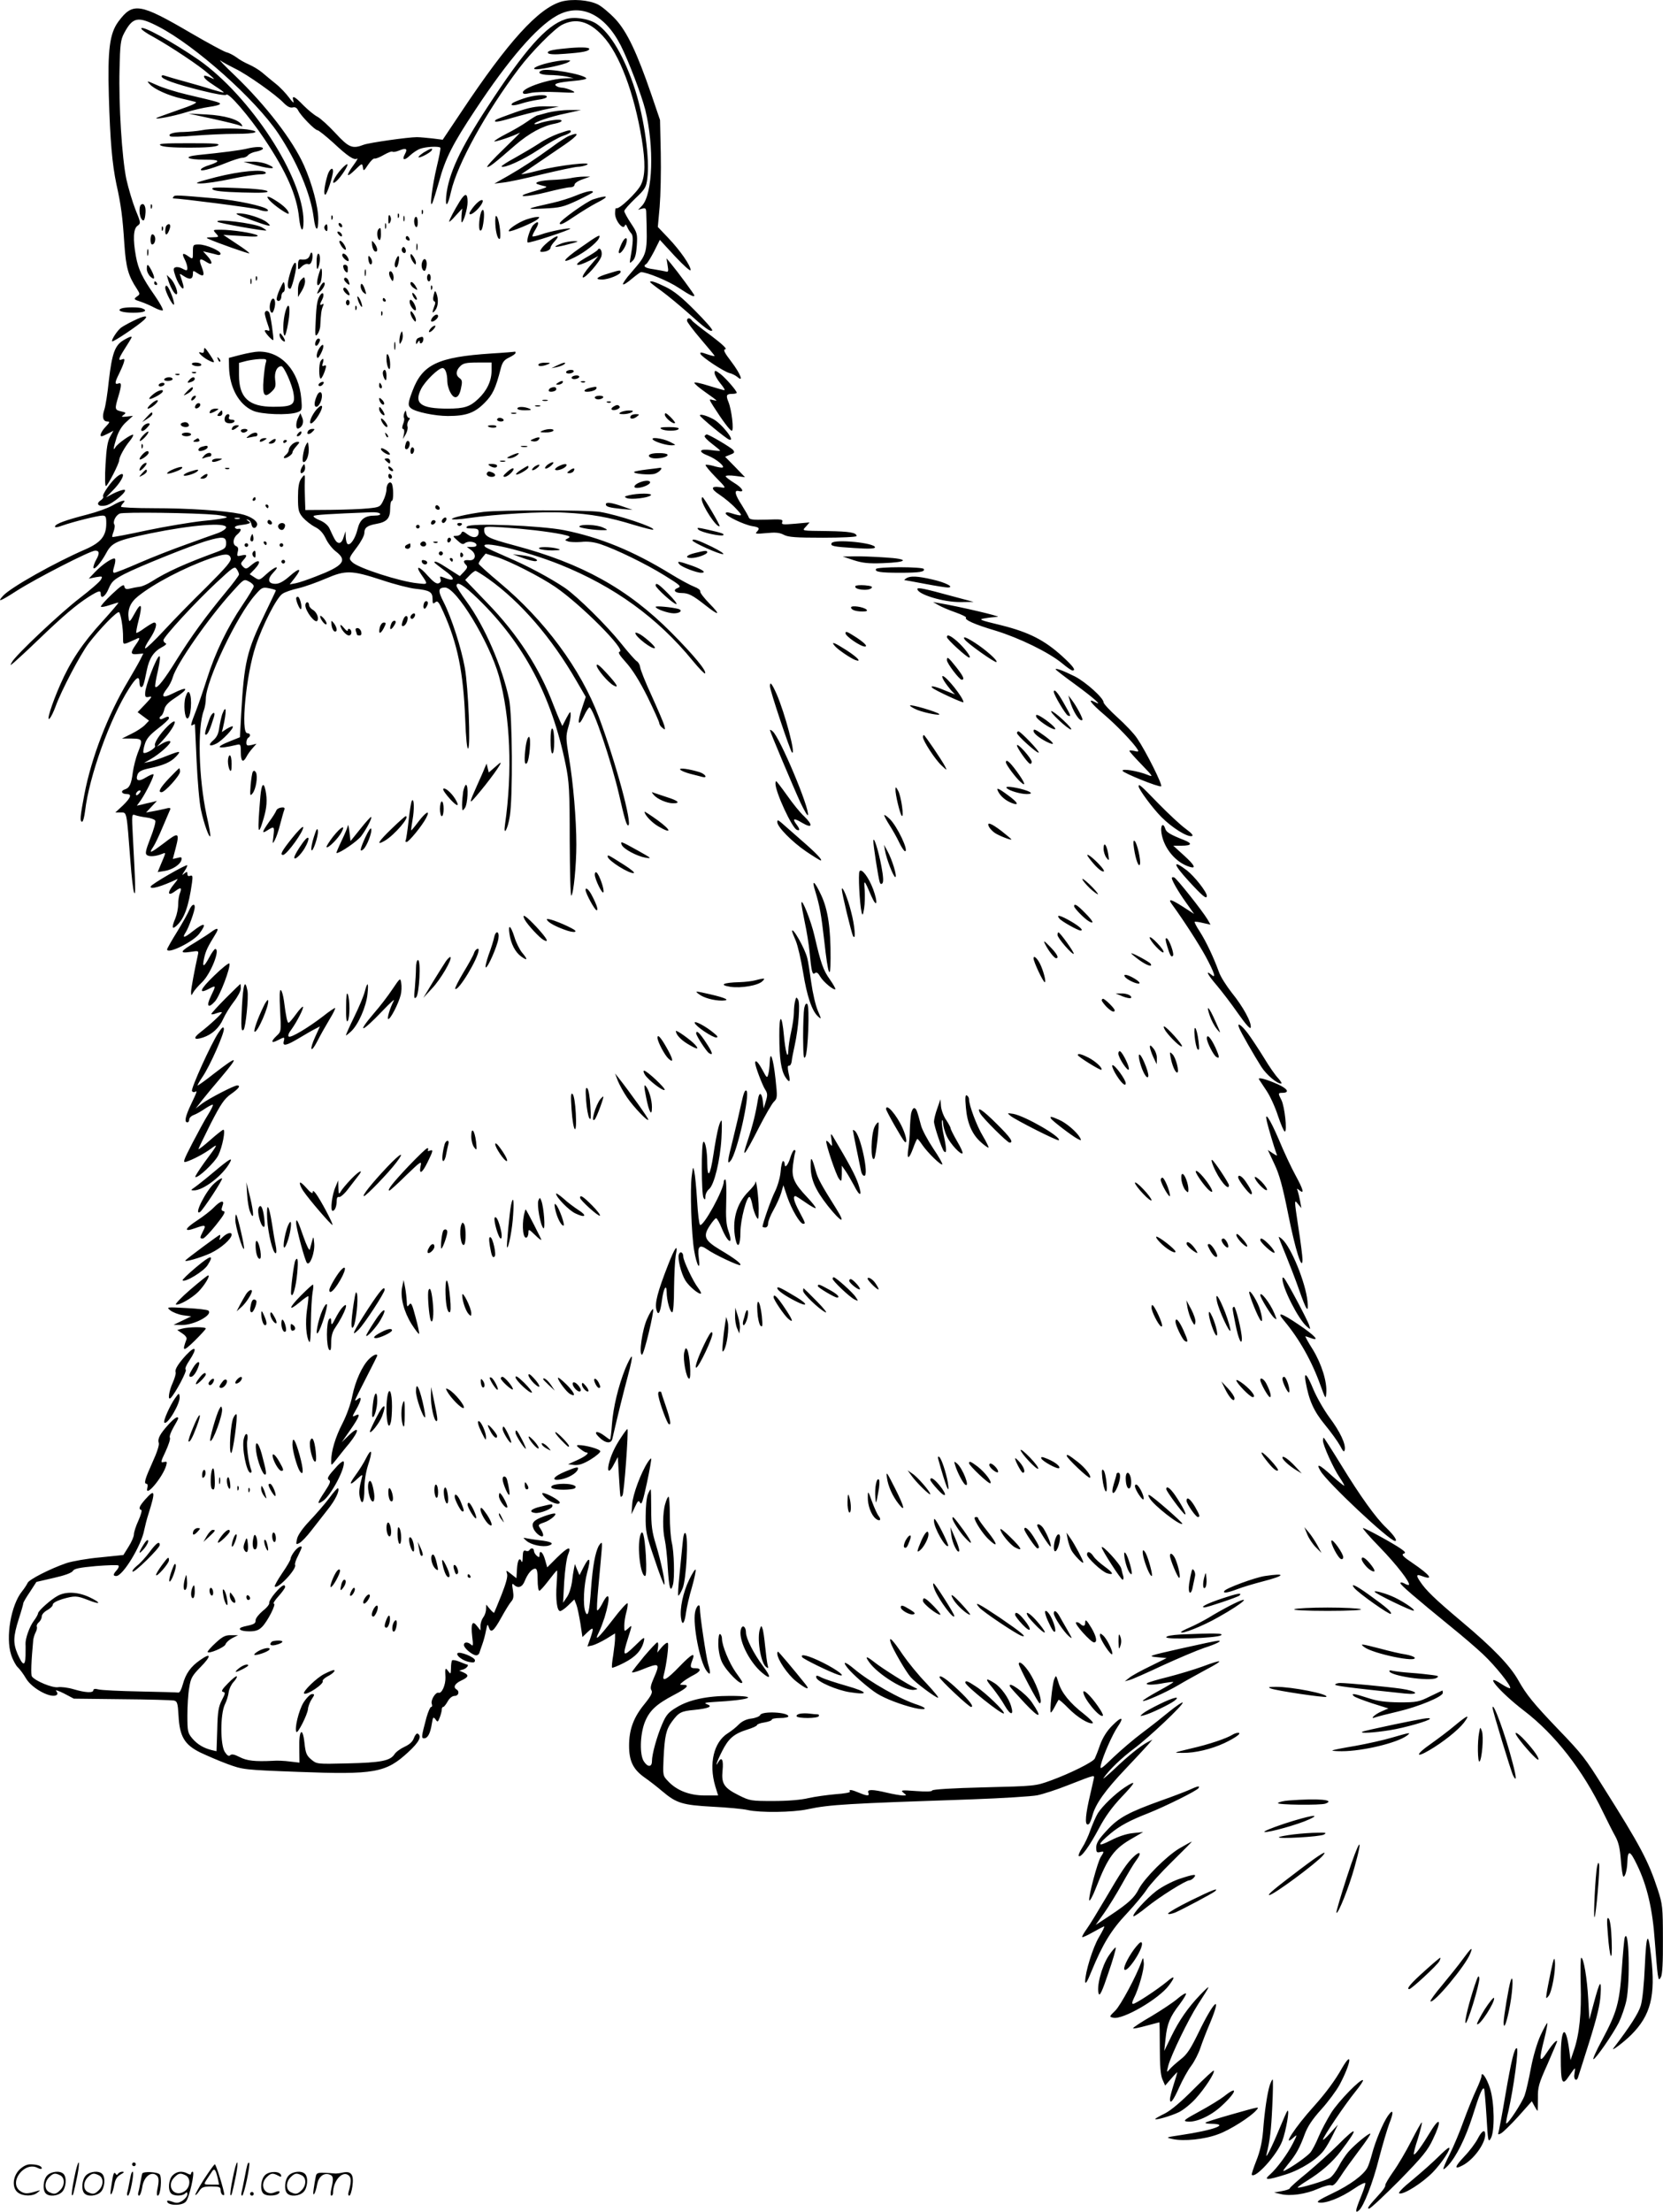 <svg version="1.0" xmlns="http://www.w3.org/2000/svg"
  viewBox="0 0 902.091 1199.268"
 preserveAspectRatio="xMidYMid meet">
<g transform="translate(-0.358,1200.57) scale(0.1,-0.1)"
fill="#000000" stroke="none">
<path d="M3049 11997 c-125 -36 -289 -216 -545 -601 l-99 -148 -55 7 c-30 3
-68 7 -85 7 -48 0 -258 -30 -288 -41 -62 -24 -81 -16 -154 63 -37 40 -81 80
-98 89 -16 8 -50 36 -75 61 -49 51 -65 58 -55 24 5 -15 -4 -8 -23 18 -17 23
-49 57 -72 75 -23 19 -57 46 -75 62 -18 15 -50 34 -71 43 -21 9 -52 26 -68 39
-17 12 -42 25 -56 28 -14 4 -99 50 -190 103 -279 163 -315 169 -394 63 -48
-65 -59 -153 -52 -404 7 -242 18 -368 41 -478 25 -111 34 -181 43 -323 9 -131
21 -173 69 -246 17 -27 17 -28 -2 -41 -17 -13 -16 -15 21 -27 21 -7 56 -22 76
-33 21 -11 41 -17 45 -14 3 4 -16 40 -44 80 -68 97 -89 142 -102 212 -17 93
-14 150 8 166 19 14 19 16 -11 89 -16 41 -38 115 -49 164 -24 116 -42 403 -37
596 3 136 6 160 25 196 47 88 75 93 187 35 199 -103 525 -394 649 -579 102
-153 176 -328 192 -455 10 -77 25 -83 25 -9 0 67 -34 194 -78 292 -61 136
-205 323 -374 486 -57 54 -92 91 -78 81 14 -10 50 -29 80 -44 63 -30 222 -142
263 -186 19 -19 34 -27 48 -24 13 4 23 -2 30 -16 15 -30 91 -107 104 -107 6 0
45 -31 86 -68 80 -75 114 -97 130 -86 6 3 -3 -13 -20 -36 -43 -59 -39 -72 8
-26 38 37 39 38 43 15 3 -23 5 -22 28 13 14 21 30 36 35 34 6 -2 29 7 51 20
23 13 44 21 47 17 4 -3 20 0 37 7 37 15 46 9 30 -20 -18 -33 -3 -37 28 -7 15
14 40 31 55 36 29 11 100 15 109 6 3 -3 -6 -49 -19 -103 -25 -104 -41 -233
-24 -197 5 11 21 63 36 115 34 126 74 205 197 390 181 274 331 447 439 509
129 74 262 12 350 -160 43 -85 113 -270 133 -349 49 -199 41 -455 -17 -519
l-22 -23 21 6 c18 5 22 2 23 -16 7 -234 9 -225 -82 -331 -28 -31 -47 -60 -44
-63 3 -4 25 10 48 30 24 20 46 36 50 36 32 0 149 -48 204 -85 64 -42 85 -52
85 -41 0 6 -91 129 -126 171 l-25 30 6 -38 c6 -34 4 -38 -12 -33 -10 2 -39 8
-65 12 -46 6 -59 16 -38 29 6 4 24 34 42 68 l31 62 83 -90 c46 -49 84 -83 84
-74 0 25 -58 108 -120 173 l-58 61 10 110 c5 61 8 191 6 290 l-4 180 -47 138
c-78 227 -132 341 -195 409 -31 33 -73 68 -94 79 -49 25 -140 32 -199 16z
M3070 11901 c-103 -33 -219 -164 -423 -477 -149 -228 -211 -363 -223 -482 -6
-67 9 -54 26 24 34 149 189 431 369 669 67 89 191 214 233 236 76 39 147 20
221 -60 91 -97 171 -311 212 -561 20 -125 19 -196 -4 -245 -18 -40 -123 -140
-135 -128 -3 3 -6 -9 -6 -29 0 -38 43 -92 53 -66 3 9 7 7 13 -7 4 -11 14 -26
21 -34 13 -13 12 -46 -4 -136 -5 -29 -4 -29 13 -13 13 13 19 37 22 83 4 62 2
69 -32 120 -20 30 -36 60 -36 66 0 7 27 37 59 68 54 51 60 61 66 109 14 105
-16 322 -66 480 -57 177 -133 308 -210 359 -43 28 -122 40 -169 24z M770
11851 c0 -6 30 -27 68 -47 93 -52 250 -156 297 -199 36 -31 37 -33 10 -20 -16
8 -31 12 -33 10 -8 -8 10 -25 58 -56 28 -18 49 -33 47 -35 -1 -1 -29 6 -62 16
-33 11 -100 30 -150 44 -49 13 -98 28 -107 31 -10 4 -18 3 -18 -3 0 -15 71
-41 215 -77 75 -19 133 -29 136 -23 10 16 124 -116 207 -240 120 -179 176
-307 188 -428 8 -74 24 -86 24 -18 0 237 -288 679 -570 876 -141 97 -310 190
-310 169z M3070 11743 c-75 -7 -100 -14 -94 -25 5 -7 35 -9 92 -4 97 7 132 14
132 27 0 9 -57 10 -130 2z M2975 11664 c-61 -15 -96 -34 -59 -34 36 1 149 26
169 38 18 10 16 11 -15 11 -19 0 -62 -7 -95 -15z M2943 11624 c-29 -12 -10
-24 40 -25 28 0 70 -4 92 -8 l40 -9 -45 -1 c-83 -2 -230 -51 -230 -76 0 -10
10 -11 43 -3 23 5 89 7 147 4 96 -5 102 -4 75 9 -16 8 -39 14 -50 15 -11 0
-26 4 -33 9 -20 12 7 20 94 28 40 3 71 10 68 14 -13 22 -210 56 -241 43z M816
11549 c24 -27 102 -62 174 -78 30 -7 64 -15 74 -18 13 -4 -20 -19 -94 -44 -62
-22 -115 -41 -118 -43 -10 -10 90 9 158 30 41 13 99 26 128 30 29 4 55 10 58
15 5 8 -3 11 -178 52 -60 14 -133 37 -165 52 -54 24 -56 24 -37 4z M2842
11471 c-29 -10 -55 -21 -59 -25 -14 -14 6 -15 48 -2 24 8 65 17 92 21 26 3 47
10 47 16 0 15 -71 10 -128 -10z M2797 11396 c-54 -19 -101 -37 -104 -40 -16
-16 10 -13 87 10 47 14 123 33 170 44 l85 18 -70 1 c-55 1 -91 -6 -168 -33z
M2975 11395 c-27 -8 -53 -14 -56 -15 -4 0 -29 -15 -56 -34 -27 -19 -77 -48
-111 -65 -33 -17 -63 -35 -67 -41 -6 -9 105 28 138 46 7 4 -33 -36 -88 -89
-55 -53 -95 -96 -88 -97 12 0 35 17 152 119 76 65 148 104 214 116 55 11 46
28 -10 19 -27 -4 -59 -11 -72 -16 -13 -5 -26 -7 -28 -5 -8 8 84 40 167 57 l85
19 -65 0 c-36 0 -87 -7 -115 -14z M1155 11362 c72 -16 139 -32 149 -37 15 -6
17 -5 11 4 -17 29 -94 51 -192 56 l-98 5 130 -28z M1095 11299 c-22 -4 -65 -8
-95 -9 -56 0 -91 -12 -72 -24 5 -3 63 -2 129 4 65 5 166 10 226 10 110 0 142
12 61 24 -62 8 -199 6 -249 -5z M3033 11281 c-29 -10 -76 -33 -105 -53 -29
-19 -88 -54 -131 -78 -43 -23 -76 -45 -73 -47 12 -12 115 34 201 91 52 35 113
69 135 76 22 7 40 17 40 22 0 11 -7 10 -67 -11z M3091 11269 c-13 -5 -54 -31
-90 -58 -99 -72 -156 -109 -240 -158 l-76 -43 50 6 c28 3 122 23 211 45 88 21
174 39 190 40 16 0 38 5 49 10 45 21 -155 -2 -260 -30 -60 -16 -102 -24 -91
-18 17 11 87 59 234 159 74 51 85 72 23 47z M875 11217 c13 -8 66 -12 155 -12
89 0 142 4 155 12 16 10 -13 12 -155 12 -142 0 -171 -2 -155 -12z M1340 11199
c-33 -8 -132 -21 -263 -34 -83 -9 -60 -25 36 -25 84 0 91 -8 25 -30 -21 -6
-41 -16 -44 -22 -9 -15 48 -1 133 33 39 16 80 29 91 29 11 0 25 6 31 14 7 8
27 17 46 20 19 4 35 11 35 16 0 12 -41 11 -90 -1z M2302 11179 c-18 -12 -31
-24 -28 -26 6 -6 63 24 71 37 10 16 -7 11 -43 -11z M1395 11109 c82 -22 117
-20 63 4 -21 10 -59 17 -85 16 l-48 -1 70 -19z M1858 11092 c-43 -46 -66 -101
-28 -67 24 22 64 84 58 90 -2 3 -16 -8 -30 -23z M1781 11058 c-17 -56 -24
-108 -13 -108 9 0 42 101 42 128 0 24 -19 11 -29 -20z M1175 11045 c-108 -28
-122 -34 -85 -34 25 -1 99 10 165 24 66 14 137 25 158 25 23 0 36 4 32 10 -12
20 -140 8 -270 -25z M3095 11039 c-22 -4 -65 -8 -95 -9 -62 -2 -105 -14 -80
-23 8 -3 24 -8 35 -10 24 -5 18 -7 -70 -33 -99 -29 -28 -29 86 0 55 14 111 26
124 26 15 0 25 6 25 14 0 8 19 21 43 29 l42 15 -35 0 c-19 0 -53 -4 -75 -9z
M1157 10979 c9 -9 56 -14 160 -17 110 -3 145 -1 137 7 -6 7 -70 14 -160 17
-123 5 -147 4 -137 -7z M3127 10945 c-31 -13 -88 -31 -125 -39 -151 -34 -154
-36 -49 -31 88 4 106 8 183 44 46 22 84 42 84 45 0 12 -37 4 -93 -19z M945
10939 c-4 -5 -5 -9 -3 -9 38 0 443 -52 462 -60 35 -13 63 -13 50 0 -18 18
-167 50 -283 60 -207 18 -221 19 -226 9z M2497 10913 c-29 -47 -57 -100 -57
-109 0 -4 16 10 35 32 l36 39 -4 -37 c-1 -21 -1 -38 1 -38 10 0 32 75 32 110
0 50 -13 51 -43 3z M1466 10919 c25 -28 104 -82 104 -71 0 15 -24 40 -64 66
-47 31 -66 34 -40 5z M3222 10925 c-35 -11 -182 -116 -182 -130 0 -13 24 -1
84 40 36 24 88 56 115 70 74 37 66 46 -17 20z M2576 10889 c-14 -17 -26 -35
-26 -40 0 -17 37 9 60 41 30 42 1 41 -34 -1z M767 10894 c-10 -10 -8 -56 3
-74 13 -20 20 -9 23 35 2 35 -11 54 -26 39z M821 10884 c0 -11 3 -14 6 -6 3 7
2 16 -1 19 -3 4 -6 -2 -5 -13z M2291 10854 c0 -11 3 -14 6 -6 3 7 2 16 -1 19
-3 4 -6 -2 -5 -13z M2617 10863 c-13 -21 -20 -100 -9 -107 7 -4 13 11 17 38 8
50 4 87 -8 69z M1360 10815 c110 -40 124 -42 92 -15 -28 23 -113 50 -156 49
-23 0 -6 -9 64 -34z M2161 10834 c0 -11 3 -14 6 -6 3 7 2 16 -1 19 -3 4 -6 -2
-5 -13z M1801 10824 c0 -11 3 -14 6 -6 3 7 2 16 -1 19 -3 4 -6 -2 -5 -13z
M2110 10813 c0 -21 3 -24 9 -14 5 8 7 20 4 28 -8 21 -13 15 -13 -14z M2192
10820 c0 -14 2 -19 5 -12 2 6 2 18 0 25 -3 6 -5 1 -5 -13z M2690 10809 c0 -51
11 -99 23 -99 11 0 1 95 -13 119 -7 12 -9 6 -10 -20z M2250 10806 c0 -14 5
-28 10 -31 6 -4 10 7 10 24 0 17 -4 31 -10 31 -5 0 -10 -11 -10 -24z M2857
10815 c-44 -16 -101 -55 -93 -63 7 -7 136 47 156 65 12 11 12 13 -5 12 -11 0
-37 -7 -58 -14z M1184 10803 c8 -8 258 -52 264 -47 2 1 -9 9 -26 18 -42 22
-257 48 -238 29z M1840 10791 c0 -5 5 -13 10 -16 6 -3 10 -2 10 4 0 5 -4 13
-10 16 -5 3 -10 2 -10 -4z M2092 10780 c0 -14 2 -19 5 -12 2 6 2 18 0 25 -3 6
-5 1 -5 -13z M2896 10785 c-16 -17 -39 -86 -30 -94 2 -3 57 12 120 33 64 21
114 40 111 42 -6 6 -112 -15 -159 -32 -23 -8 -43 -12 -46 -10 -2 3 6 21 18 40
22 37 14 49 -14 21z M907 10783 c-4 -3 -7 -18 -7 -32 0 -28 14 -19 25 17 6 21
-4 30 -18 15z M1764 10779 c-3 -6 -1 -16 5 -22 8 -8 11 -5 11 11 0 24 -5 28
-16 11z M881 10764 c0 -11 3 -14 6 -6 3 7 2 16 -1 19 -3 4 -6 -2 -5 -13z
M2057 10763 c-11 -10 -8 -51 3 -58 6 -4 10 8 10 29 0 37 -2 41 -13 29z M1175
10740 c18 -20 17 -20 -21 -21 -31 0 -35 -2 -19 -9 49 -22 217 -81 221 -78 2 3
-29 26 -69 52 l-72 48 100 -6 c70 -5 95 -4 84 4 -20 12 -136 30 -198 30 -43 0
-44 0 -26 -20z M1840 10735 c7 -9 15 -13 17 -11 7 7 -7 26 -19 26 -6 0 -6 -6
2 -15z M827 10734 c-10 -11 -9 -54 2 -54 14 0 22 30 13 46 -4 8 -11 11 -15 8z
M2206 10722 c-3 -6 -1 -14 5 -17 14 -9 20 -2 10 14 -6 8 -11 9 -15 3z M2991
10705 c-18 -13 -40 -33 -48 -44 -12 -18 -12 -21 1 -21 23 0 46 11 46 23 0 6
10 21 22 34 30 32 18 37 -21 8z M3151 10662 c-95 -66 -110 -92 -29 -51 54 27
115 75 129 100 15 29 2 23 -100 -49z M3376 10686 c-9 -19 -16 -40 -16 -46 0
-21 27 8 39 40 14 42 -4 46 -23 6z M1850 10681 c10 -21 30 -37 30 -26 0 14
-21 45 -31 45 -6 0 -6 -7 1 -19z M2022 10676 c2 -16 9 -31 16 -34 17 -5 15 20
-3 44 -15 18 -15 18 -13 -10z M3053 10687 c-55 -21 -47 -26 14 -11 78 20 83
22 48 22 -16 0 -44 -5 -62 -11z M2262 10665 c0 -16 2 -22 5 -12 2 9 2 23 0 30
-3 6 -5 -1 -5 -18z M1050 10639 c0 -39 0 -40 -22 -25 -33 24 -40 19 -23 -14
15 -29 20 -60 9 -60 -3 0 -14 5 -25 11 -12 6 -27 8 -34 5 -12 -4 -12 -12 1
-50 18 -52 52 -90 41 -44 -4 14 -10 34 -14 45 -7 17 -6 17 20 0 31 -20 47 -15
47 14 0 19 1 19 25 3 35 -23 41 -12 22 36 -17 43 -10 49 28 24 33 -21 34 0 3
34 l-23 25 30 -7 c17 -4 38 -9 48 -12 9 -3 17 0 17 6 0 16 -79 50 -117 50 -32
0 -33 -1 -33 -41z M2185 10660 c-4 -6 -3 -16 3 -22 13 -13 23 4 13 21 -7 10
-10 10 -16 1z M802 10635 c0 -16 2 -22 5 -12 2 9 2 23 0 30 -3 6 -5 -1 -5 -18z
M3246 10651 c-4 -6 -35 -26 -69 -45 -71 -41 -49 -51 26 -13 l46 24 -46 -54
c-25 -29 -43 -57 -38 -61 10 -10 94 85 101 115 7 26 -9 53 -20 34z M1685
10623 c-7 -21 -21 -28 -52 -24 -8 1 -13 -10 -13 -29 0 -30 0 -30 20 -10 11 11
26 17 34 14 10 -4 17 3 22 20 8 33 -2 59 -11 29z M1721 10583 c0 -36 3 -43 9
-28 12 28 12 75 0 75 -5 0 -10 -21 -9 -47z M1860 10622 c0 -11 22 -32 32 -32
5 0 4 9 -2 20 -11 20 -30 28 -30 12z M2230 10619 c0 -8 7 -24 15 -35 11 -15
14 -16 15 -3 0 8 -7 24 -15 35 -11 15 -14 16 -15 3z M2002 10597 c2 -15 8 -26
13 -25 12 3 8 29 -7 43 -6 7 -8 1 -6 -18z M2150 10595 c-7 -18 -7 -32 -1 -38
5 -5 12 3 16 23 9 41 -1 51 -15 15z M2294 10586 c-8 -20 -1 -47 11 -49 6 -1
11 13 13 31 3 32 -14 45 -24 18z M1576 10520 c-16 -56 -15 -80 2 -80 8 0 32
94 32 123 0 37 -18 14 -34 -43z M800 10547 c0 -13 9 -32 20 -42 24 -22 26 -6
5 35 -19 36 -25 38 -25 7z M1868 10549 c7 -18 22 -28 22 -14 0 3 0 12 0 20 0
8 -7 15 -15 15 -10 0 -12 -6 -7 -21z M1730 10509 c-12 -43 -6 -64 10 -39 10
15 14 80 5 80 -2 0 -9 -18 -15 -41z M1982 10525 c0 -16 2 -22 5 -12 2 9 2 23
0 30 -3 6 -5 -1 -5 -18z M2116 10531 c-4 -6 -1 -21 6 -33 10 -20 13 -20 16 -6
5 23 -13 54 -22 39z M3305 10523 c-64 -19 -79 -33 -36 -33 36 0 101 27 101 41
0 11 -4 11 -65 -8z M2320 10500 c0 -11 5 -20 10 -20 6 0 10 9 10 20 0 11 -4
20 -10 20 -5 0 -10 -9 -10 -20z M915 10490 c11 -38 34 -80 45 -80 15 0 -8 63
-31 85 l-21 20 7 -25z M1391 10494 c0 -11 3 -14 6 -6 3 7 2 16 -1 19 -3 4 -6
-2 -5 -13z M1638 10490 c-11 -10 -18 -32 -18 -56 l0 -39 21 34 c11 18 19 43
17 56 -3 21 -4 21 -20 5z M1362 10480 c0 -14 2 -19 5 -12 2 6 2 18 0 25 -3 6
-5 1 -5 -13z M1870 10491 c0 -5 7 -14 15 -21 16 -14 18 -10 9 14 -6 17 -24 22
-24 7z M840 10470 c0 -5 5 -10 11 -10 5 0 7 5 4 10 -3 6 -8 10 -11 10 -2 0 -4
-4 -4 -10z M1521 10437 c-12 -26 -19 -52 -16 -57 9 -15 25 -2 25 20 0 10 5 20
11 22 6 2 9 17 7 33 -4 30 -5 29 -27 -18z M1736 10443 c-15 -32 -16 -35 -1
-23 22 18 37 48 27 54 -5 3 -17 -11 -26 -31z M2230 10468 c0 -7 9 -19 21 -26
19 -12 19 -11 10 7 -14 26 -31 36 -31 19z M3530 10476 c0 -2 28 -24 63 -49 34
-25 98 -78 142 -117 92 -83 123 -106 132 -96 4 4 -38 52 -93 107 -72 73 -116
108 -160 129 -57 28 -84 36 -84 26z M1960 10453 c0 -11 7 -27 16 -34 15 -12
16 -11 9 11 -10 35 -25 49 -25 23z M900 10445 c0 -21 40 -98 47 -91 7 7 -25
94 -38 101 -5 4 -9 -1 -9 -10z M2341 10444 c0 -11 3 -14 6 -6 3 7 2 16 -1 19
-3 4 -6 -2 -5 -13z M1867 10443 c-4 -6 2 -18 13 -28 23 -21 27 -8 7 20 -8 11
-16 14 -20 8z M2356 10405 c-5 -18 -3 -31 3 -33 7 -2 7 -12 0 -28 -13 -35 -11
-42 6 -20 16 21 18 59 6 91 -7 17 -9 16 -15 -10z M1743 10409 c-18 -23 -23
-51 -27 -145 -4 -78 -3 -87 10 -70 8 11 15 32 15 48 3 61 6 84 14 102 6 14 5
17 -3 12 -15 -9 -15 -1 -1 25 13 25 7 46 -8 28z M2240 10415 c0 -15 18 -40 24
-34 3 3 -1 14 -9 25 -8 10 -14 15 -15 9z M1945 10380 c4 -14 12 -29 17 -35 7
-7 8 -2 3 15 -4 14 -12 30 -17 35 -7 7 -8 2 -3 -15z M1472 10370 c-10 -26 -5
-60 8 -60 4 0 10 14 14 32 8 40 -10 62 -22 28z M2080 10380 c0 -5 5 -10 11
-10 5 0 7 5 4 10 -3 6 -8 10 -11 10 -2 0 -4 -4 -4 -10z M1880 10365 c0 -8 5
-15 10 -15 6 0 10 7 10 15 0 8 -4 15 -10 15 -5 0 -10 -7 -10 -15z M2227 10360
c6 -24 33 -49 33 -31 0 18 -19 51 -29 51 -5 0 -7 -9 -4 -20z M1551 10314 c-12
-44 -15 -117 -4 -128 4 -4 13 28 20 70 15 85 3 126 -16 58z M1931 10334 c0
-11 3 -14 6 -6 3 7 2 16 -1 19 -3 4 -6 -2 -5 -13z M662 10333 c-28 -11 3 -23
64 -23 61 0 83 11 48 24 -18 7 -93 7 -112 -1z M1440 10306 c0 -7 7 -33 15 -56
13 -37 13 -41 0 -36 -8 3 -15 2 -15 -2 0 -10 41 -55 46 -50 4 5 -15 138 -22
149 -8 14 -24 11 -24 -5z M2071 10304 c0 -11 3 -14 6 -6 3 7 2 16 -1 19 -3 4
-6 -2 -5 -13z M2230 10309 c0 -8 7 -24 15 -35 11 -15 14 -16 15 -3 0 8 -7 24
-15 35 -11 15 -14 16 -15 3z M2350 10285 c-7 -9 -10 -18 -7 -22 8 -7 37 15 37
28 0 14 -16 11 -30 -6z M725 10265 c-27 -13 -57 -30 -66 -37 -21 -17 -53 -67
-47 -73 5 -6 143 87 173 116 28 27 2 25 -60 -6z M3730 10267 c0 -7 34 -52 75
-100 41 -48 75 -89 75 -91 0 -3 -18 1 -41 9 -30 11 -40 12 -36 2 5 -16 126
-96 157 -104 14 -3 33 -13 43 -21 36 -32 18 16 -32 82 -39 51 -46 66 -33 68
11 2 -17 28 -79 75 -53 39 -100 76 -103 82 -10 15 -26 14 -26 -2z M2340 10225
c-20 -24 -6 -28 15 -5 10 11 13 20 8 20 -6 0 -16 -7 -23 -15z M2177 10197 c-4
-10 -7 -28 -7 -40 1 -20 2 -20 11 -4 6 10 9 28 7 40 -3 20 -4 20 -11 4z M1520
10189 c0 -9 7 -22 15 -29 19 -16 19 0 0 26 -12 16 -14 16 -15 3z M672 10160
c-46 -28 -61 -73 -78 -218 -7 -69 -18 -140 -25 -159 -13 -40 -6 -63 18 -63 14
0 12 -5 -10 -28 -25 -26 -35 -52 -22 -52 4 0 19 7 35 15 l29 15 -18 -32 c-14
-25 -20 -63 -25 -150 -4 -67 -3 -118 2 -118 9 0 72 122 72 140 0 17 30 72 57
104 13 16 21 31 19 34 -7 7 -84 -47 -96 -67 -14 -24 -12 -6 6 52 11 34 29 64
53 85 l36 33 -34 -4 c-29 -3 -32 -2 -17 9 15 11 14 13 -13 19 -35 8 -36 12
-16 79 19 63 19 80 0 72 -20 -7 -19 7 4 52 10 20 22 48 26 61 6 20 4 23 -9 18
-23 -9 -20 3 12 54 43 68 44 69 35 69 -4 0 -23 -9 -41 -20z M2273 10173 c-7
-2 -13 -12 -13 -21 0 -15 2 -15 10 -2 7 11 10 11 10 2 0 -7 5 -10 10 -7 12 7
14 35 3 34 -5 0 -14 -3 -20 -6z M1716 10154 c-9 -22 3 -32 14 -14 12 19 12 30
1 30 -5 0 -12 -7 -15 -16z M2142 10130 c0 -19 2 -27 5 -17 2 9 2 25 0 35 -3 9
-5 1 -5 -18z M1736 10118 c-10 -15 -16 -35 -14 -45 3 -14 8 -11 22 15 22 42
16 66 -8 30z M1110 10104 c0 -11 -5 -14 -16 -10 -27 10 4 -22 37 -40 41 -21
42 -18 13 26 -29 44 -34 47 -34 24z M1310 10082 l-65 -17 1 -51 c3 -110 53
-201 129 -235 45 -21 194 -26 241 -9 26 10 27 12 22 73 -13 153 -109 259 -233
256 -16 0 -59 -8 -95 -17z m135 -44 c-4 -13 -9 -54 -12 -91 -7 -84 5 -102 43
-66 22 21 25 30 20 66 -5 41 10 73 34 73 14 0 59 -101 66 -149 10 -61 -7 -71
-110 -71 -133 0 -186 49 -186 172 l0 66 38 10 c20 5 54 10 76 11 35 1 38 -1
31 -21z M2670 10089 c-291 -19 -375 -59 -429 -203 -25 -66 -26 -80 -8 -94 24
-20 130 -42 200 -42 98 0 144 16 198 70 45 45 61 78 89 188 9 34 18 46 45 59
19 9 35 20 35 25 0 4 -1 7 -2 7 -2 -1 -59 -6 -128 -10z m0 -94 c0 -54 -25
-108 -72 -152 -45 -43 -76 -53 -166 -53 -147 0 -184 28 -144 107 22 43 94 113
116 113 15 0 26 -30 26 -73 0 -15 7 -42 16 -58 22 -43 47 -34 58 20 8 36 7 46
-7 56 -23 16 -21 41 3 65 16 16 33 20 95 20 l75 0 0 -45z M2100 10060 c0 -19
5 -42 10 -50 7 -11 10 -6 10 20 0 19 -5 42 -10 50 -7 11 -10 6 -10 -20z M1186
10057 c3 -10 9 -15 12 -12 3 3 0 11 -7 18 -10 9 -11 8 -5 -6z M1743 10048
c-11 -17 -10 -99 1 -95 4 1 14 19 21 39 10 31 10 35 -3 31 -11 -5 -13 -1 -7
15 7 24 1 29 -12 10z M1045 10030 c3 -5 17 -10 31 -10 14 0 22 4 19 10 -3 6
-17 10 -31 10 -14 0 -22 -4 -19 -10z M2925 10030 c-7 -12 22 -12 50 0 17 7 15
9 -12 9 -17 1 -35 -3 -38 -9z M3025 10024 l-30 -15 30 6 c17 4 34 11 40 16 13
13 -5 10 -40 -7z M2080 9983 c0 -10 5 -25 10 -33 7 -11 10 -7 10 18 0 17 -4
32 -10 32 -5 0 -10 -8 -10 -17z M3075 9990 c-3 -5 3 -10 14 -10 11 0 23 5 26
10 3 6 -3 10 -14 10 -11 0 -23 -4 -26 -10z M3880 9983 c0 -10 14 -35 31 -56
17 -20 27 -37 22 -37 -4 0 -43 11 -85 24 -43 14 -78 21 -78 16 0 -5 27 -28 60
-51 33 -23 60 -43 60 -45 0 -1 -9 0 -21 3 -20 6 -20 4 4 -34 49 -77 91 -133
100 -133 13 0 -1 115 -18 156 -15 37 -11 44 22 44 13 0 23 3 23 6 0 11 -62 82
-90 103 -27 20 -30 20 -30 4z M1048 9983 c7 -3 16 -2 19 1 4 3 -2 6 -13 5 -11
0 -14 -3 -6 -6z M958 9973 c7 -3 16 -2 19 1 4 3 -2 6 -13 5 -11 0 -14 -3 -6
-6z M3105 9960 c-3 -5 3 -10 14 -10 11 0 23 5 26 10 3 6 -3 10 -14 10 -11 0
-23 -4 -26 -10z M895 9950 c-4 -6 5 -10 19 -10 14 0 26 5 26 10 0 6 -9 10 -19
10 -11 0 -23 -4 -26 -10z M1030 9945 c-14 -16 -10 -18 14 -9 9 3 16 10 16 15
0 14 -16 11 -30 -6z M1740 9930 c-8 -5 -11 -12 -7 -16 4 -4 13 -2 19 4 15 15
7 24 -12 12z M3030 9930 c-13 -8 -13 -10 2 -10 9 0 20 5 23 10 8 13 -5 13 -25
0z M3158 9933 c7 -3 16 -2 19 1 4 3 -2 6 -13 5 -11 0 -14 -3 -6 -6z M865 9920
c-3 -5 1 -10 9 -10 8 0 18 5 21 10 3 6 -1 10 -9 10 -8 0 -18 -4 -21 -10z
M2060 9915 c0 -8 4 -15 10 -15 5 0 7 7 4 15 -4 8 -8 15 -10 15 -2 0 -4 -7 -4
-15z M1019 9884 c-23 -25 -23 -26 -2 -15 23 12 38 29 31 37 -3 2 -15 -8 -29
-22z M2993 9903 c-7 -2 -13 -9 -13 -15 0 -12 41 -6 41 7 1 12 -11 15 -28 8z
M3205 9903 c-38 -9 -42 -25 -6 -21 19 2 36 9 39 16 4 12 1 13 -33 5z M836
9869 c-15 -12 -25 -23 -22 -26 5 -6 63 24 71 37 11 18 -22 11 -49 -11z M1720
9854 c-13 -32 -13 -54 0 -54 13 0 30 34 30 59 0 29 -19 26 -30 -5z M1045 9849
c-11 -17 1 -21 15 -4 8 9 8 15 2 15 -6 0 -14 -5 -17 -11z M3230 9850 c0 -5 9
-10 19 -10 11 0 23 5 26 10 4 6 -5 10 -19 10 -14 0 -26 -4 -26 -10z M2060
9845 c0 -18 19 -40 26 -32 4 4 0 15 -9 24 -9 10 -17 13 -17 8z M824 9816 c-16
-14 -24 -26 -18 -26 17 0 60 37 53 45 -4 3 -20 -5 -35 -19z M2948 9833 c6 -2
18 -2 25 0 6 3 1 5 -13 5 -14 0 -19 -2 -12 -5z M3298 9823 c7 -3 16 -2 19 1 4
3 -2 6 -13 5 -11 0 -14 -3 -6 -6z M1065 9809 c-4 -6 -5 -13 -2 -16 7 -7 27 6
27 18 0 12 -17 12 -25 -2z M1722 9787 c-11 -12 -25 -34 -31 -49 -17 -45 10
-34 41 17 29 48 23 68 -10 32z M2908 9803 c6 -2 18 -2 25 0 6 3 1 5 -13 5 -14
0 -19 -2 -12 -5z M3330 9800 c-8 -5 -12 -12 -8 -15 10 -10 49 5 43 16 -8 11
-16 11 -35 -1z M2060 9789 c0 -9 7 -22 15 -29 19 -16 19 0 0 26 -12 16 -14 16
-15 3z M2810 9790 c0 -5 19 -10 43 -9 32 0 37 2 22 9 -28 12 -65 12 -65 0z
M1145 9779 c-11 -17 -2 -18 25 -4 24 14 24 14 3 15 -12 0 -25 -5 -28 -11z
M1190 9765 c-10 -12 -10 -15 4 -15 9 0 16 7 16 15 0 8 -2 15 -4 15 -2 0 -9 -7
-16 -15z M2197 9767 c-4 -11 -5 -23 -2 -27 3 -5 1 -20 -5 -34 -6 -17 -6 -26 0
-26 6 0 8 -12 5 -27 l-6 -28 15 25 c8 14 13 33 10 43 -3 10 0 24 6 32 8 10 9
15 2 15 -6 0 -12 10 -14 23 -3 20 -4 20 -11 4z M3370 9770 c-12 -7 -8 -10 15
-10 17 0 37 5 45 10 12 7 8 10 -15 10 -16 0 -37 -5 -45 -10z M799 9744 l-24
-27 28 18 c15 9 27 21 27 26 0 14 -5 11 -31 -17z M2778 9763 c6 -2 18 -2 25 0
6 3 1 5 -13 5 -14 0 -19 -2 -12 -5z M3610 9757 c0 -16 46 -54 55 -45 3 2 -9
17 -25 33 -23 22 -30 25 -30 12z M1224 9745 c-3 -8 -3 -19 1 -25 8 -13 42 -13
50 0 3 6 -3 10 -14 10 -14 0 -19 5 -15 15 4 8 1 15 -5 15 -7 0 -14 -7 -17 -15z
M1622 9743 c-15 -28 -15 -66 0 -61 22 8 32 35 21 59 l-10 24 -11 -22z M3425
9751 c-10 -17 11 -21 31 -6 18 14 18 14 -3 15 -12 0 -24 -4 -28 -9z M3800
9753 c1 -9 141 -125 159 -131 38 -13 -41 88 -88 112 -38 20 -71 28 -71 19z
M2070 9734 c0 -15 27 -50 34 -43 4 3 -2 17 -13 30 -11 13 -20 19 -21 13z
M2700 9730 c0 -5 9 -10 21 -10 11 0 17 5 14 10 -3 6 -13 10 -21 10 -8 0 -14
-4 -14 -10z M992 9713 c-18 -7 -4 -23 19 -23 12 0 19 5 17 12 -5 14 -18 18
-36 11z M780 9695 c-22 -27 -5 -37 19 -11 19 20 21 26 9 26 -9 0 -21 -7 -28
-15z M1265 9689 c-11 -17 0 -20 21 -4 17 13 17 14 2 15 -9 0 -20 -5 -23 -11z
M2650 9696 c0 -9 40 -13 46 -5 3 5 -6 9 -20 9 -14 0 -26 -2 -26 -4z M3590
9680 c20 -13 87 -13 95 0 4 6 -16 10 -52 10 -41 0 -54 -3 -43 -10z M1310 9670
c0 -5 6 -10 14 -10 8 0 18 5 21 10 3 6 -3 10 -14 10 -12 0 -21 -4 -21 -10z
M1675 9669 c-12 -19 5 -23 22 -6 16 16 16 17 1 17 -9 0 -20 -5 -23 -11z M2945
9670 c-16 -7 -13 -9 17 -9 20 -1 40 4 43 9 7 12 -32 12 -60 0z M780 9645 c-13
-14 -21 -27 -18 -30 2 -3 15 6 28 20 13 14 21 27 18 30 -2 3 -15 -6 -28 -20z
M1620 9655 c-8 -9 -8 -15 -2 -15 12 0 26 19 19 26 -2 2 -10 -2 -17 -11z M990
9650 c0 -5 11 -10 25 -10 14 0 25 5 25 10 0 6 -11 10 -25 10 -14 0 -25 -4 -25
-10z M1354 9644 c-18 -15 -18 -15 6 -10 14 3 28 6 33 6 4 0 7 5 7 10 0 15 -24
12 -46 -6z M2096 9647 c3 -10 9 -15 12 -12 3 3 0 11 -7 18 -10 9 -11 8 -5 -6z
M3826 9642 c-3 -5 15 -24 39 -42 25 -19 45 -36 45 -38 0 -2 -22 -1 -49 3 -64
9 -74 -8 -17 -30 47 -18 101 -65 75 -65 -8 0 -30 4 -48 10 -19 5 -37 7 -40 5
-3 -3 22 -33 55 -67 57 -58 58 -60 29 -55 -56 10 -59 -7 -8 -40 27 -18 66 -50
88 -74 42 -44 40 -46 -32 -24 -14 4 -23 3 -23 -3 0 -14 98 -61 143 -69 40 -6
44 -12 25 -32 -11 -10 0 -11 52 -6 50 5 72 3 95 -9 24 -13 65 -16 213 -16 100
0 182 4 182 9 0 19 -39 25 -155 27 -149 2 -142 0 -119 25 l19 22 -77 -7 c-69
-6 -77 -5 -71 9 5 15 -5 16 -86 13 -76 -2 -92 0 -96 13 -3 8 -20 38 -37 65
-38 58 -44 84 -17 77 35 -9 19 18 -26 45 -24 15 -45 31 -45 35 0 5 24 6 53 2
l52 -7 -54 56 -54 55 27 11 c24 9 26 13 16 26 -12 14 -130 84 -143 84 -3 0 -8
-4 -11 -8z M2900 9627 c-22 -9 -23 -11 -6 -14 10 -3 23 0 29 6 16 16 5 20 -23
8z M1060 9620 c-12 -8 -10 -10 8 -10 13 0 20 4 17 10 -7 12 -6 12 -25 0z
M1415 9620 c-8 -13 5 -13 25 0 13 8 13 10 -2 10 -9 0 -20 -4 -23 -10z M1474
9615 c-17 -13 -17 -14 -2 -15 9 0 20 5 23 11 11 17 0 20 -21 4z M3546 9621
c15 -13 75 -31 103 -30 24 1 22 2 -14 20 -40 19 -107 27 -89 10z M1540 9609
c0 -5 5 -7 10 -4 6 3 10 8 10 11 0 2 -4 4 -10 4 -5 0 -10 -5 -10 -11z M2206
9605 c-8 -23 -8 -35 3 -35 13 0 23 32 13 42 -6 6 -12 3 -16 -7z M1586 9594
c-9 -8 -16 -21 -16 -28 0 -8 -7 -19 -15 -26 -9 -7 -14 -15 -11 -17 7 -8 46 17
46 29 0 7 10 22 22 35 17 19 19 23 5 23 -8 0 -23 -7 -31 -16z M1664 9595 c-15
-27 -25 -95 -14 -95 17 0 31 40 28 78 -3 33 -4 35 -14 17z M771 9584 c0 -11 3
-14 6 -6 3 7 2 16 -1 19 -3 4 -6 -2 -5 -13z M1098 9583 c-19 -5 -25 -23 -9
-23 17 0 41 12 41 21 0 9 -4 10 -32 2z M2833 9583 c9 -2 23 -2 30 0 6 3 -1 5
-18 5 -16 0 -22 -2 -12 -5z M2070 9571 c0 -10 31 -31 45 -31 11 0 -5 20 -26
30 -12 7 -19 7 -19 1z M2230 9559 c0 -11 5 -17 10 -14 6 3 10 13 10 21 0 8 -4
14 -10 14 -5 0 -10 -9 -10 -21z M775 9540 c-10 -11 -16 -22 -14 -25 7 -6 49
24 49 36 0 15 -16 10 -35 -11z M1109 9533 c-12 -15 -12 -16 4 -10 10 4 23 7
28 7 5 0 9 5 9 10 0 16 -26 12 -41 -7z M2775 9535 c-24 -11 -26 -14 -9 -14 11
-1 29 6 40 14 24 18 8 18 -31 0z M3532 9543 c-20 -8 -3 -23 26 -23 39 0 73 11
66 21 -5 9 -70 11 -92 2z M1155 9510 c-7 -12 12 -12 40 0 18 8 17 9 -7 9 -15
1 -30 -3 -33 -9z M2090 9516 c0 -2 7 -9 15 -16 12 -10 15 -10 15 4 0 9 -7 16
-15 16 -8 0 -15 -2 -15 -4z M2718 9503 c6 -2 18 -2 25 0 6 3 1 5 -13 5 -14 0
-19 -2 -12 -5z M776 9485 c-9 -9 -16 -22 -16 -28 0 -6 10 -2 22 11 12 12 19
24 16 27 -3 3 -13 -1 -22 -10z M2974 9486 c-10 -8 -16 -17 -13 -20 3 -4 17 2
30 13 27 23 13 28 -17 7z M1641 9472 c-14 -26 -7 -42 10 -25 6 6 9 19 7 29 -3
17 -5 17 -17 -4z M2660 9480 c20 -13 40 -13 40 0 0 6 -12 10 -27 10 -22 0 -25
-2 -13 -10z M2904 9476 c-10 -8 -17 -17 -14 -19 3 -3 14 1 24 9 11 7 17 16 15
19 -3 3 -14 -2 -25 -9z M3031 9476 c-13 -7 -20 -16 -15 -18 11 -7 50 7 59 21
9 15 -15 13 -44 -3z M948 9463 c-21 -8 -38 -19 -38 -24 0 -8 67 14 79 26 12
13 -8 11 -41 -2z M2110 9472 c0 -12 19 -26 26 -19 2 2 -2 10 -11 17 -9 8 -15
8 -15 2z M2831 9459 c-18 -11 -31 -23 -28 -26 7 -6 67 28 67 39 0 11 0 11 -39
-13z M1228 9463 c7 -3 16 -2 19 1 4 3 -2 6 -13 5 -11 0 -14 -3 -6 -6z M2754
9446 c-21 -18 -24 -25 -13 -26 17 0 56 37 47 46 -3 3 -19 -6 -34 -20z M3094
9455 c-17 -13 -17 -14 -2 -15 9 0 20 5 23 11 11 17 0 20 -21 4z M3512 9460
c-34 -4 -65 -10 -68 -13 -11 -10 85 -19 112 -10 25 8 48 35 27 32 -4 -1 -36
-5 -71 -9z M774 9439 c-19 -22 -19 -22 4 -10 12 6 22 16 22 21 0 15 -5 12 -26
-11z M1033 9448 c-18 -6 -33 -14 -33 -19 0 -10 60 7 74 21 12 12 2 12 -41 -2z
M2647 9444 c-10 -11 3 -24 24 -24 23 0 25 15 3 24 -19 7 -19 7 -27 0z M638
9421 c-31 -25 -83 -99 -75 -108 4 -3 -2 -13 -14 -21 -28 -19 -10 -36 29 -27
38 8 126 84 99 85 -10 0 -36 -9 -58 -20 l-40 -21 40 41 c57 59 72 112 19 71z
M1104 9425 c-17 -13 -17 -14 -2 -15 9 0 20 5 23 11 11 17 0 20 -21 4z M2110
9426 c0 -9 5 -16 10 -16 6 0 10 4 10 9 0 6 -4 13 -10 16 -5 3 -10 -1 -10 -9z
M1636 9408 c-11 -16 -16 -46 -16 -99 0 -69 3 -81 26 -109 15 -17 44 -40 65
-51 28 -14 45 -33 60 -64 11 -24 36 -56 55 -70 64 -49 40 -78 -109 -135 -43
-17 -93 -34 -110 -37 l-32 -6 29 37 c40 52 25 56 -30 7 -32 -28 -56 -41 -76
-41 -41 0 -46 25 -12 61 40 41 12 36 -36 -7 -39 -36 -40 -36 -66 -19 l-26 17
27 28 c38 40 28 59 -14 25 -30 -26 -34 -27 -49 -12 -14 15 -14 18 1 35 24 26
21 33 -9 26 -25 -6 -26 -5 -21 19 5 17 2 27 -8 31 -21 8 -19 43 5 63 23 20 26
35 6 31 -8 -2 -16 2 -18 7 -2 6 11 11 27 13 17 2 37 5 45 8 13 4 13 6 0 15
-13 9 -13 10 0 6 8 -2 16 -14 18 -26 4 -22 22 -25 30 -3 7 21 -36 50 -90 61
-87 18 -281 31 -470 31 -98 0 -178 4 -178 8 0 4 5 13 12 20 22 22 -12 14 -58
-13 -24 -14 -85 -36 -136 -49 -120 -31 -171 -50 -176 -64 -2 -8 10 -7 40 4 60
21 192 54 217 54 18 0 21 -6 21 -42 0 -69 -29 -104 -113 -141 -166 -72 -403
-205 -446 -251 -36 -39 -17 -32 73 26 105 67 399 218 426 218 23 0 25 -15 5
-50 -8 -14 -14 -32 -15 -40 0 -23 41 23 70 77 30 57 58 69 241 107 225 46 409
60 409 32 0 -8 -19 -21 -42 -30 -24 -8 -101 -36 -173 -62 -71 -25 -186 -70
-255 -100 -68 -30 -130 -54 -136 -54 -9 0 -9 9 -1 35 6 19 8 38 4 41 -9 9 -67
-29 -107 -71 l-35 -37 39 8 c36 6 37 5 27 -13 -5 -11 -57 -56 -113 -99 -105
-80 -351 -312 -370 -349 -11 -20 -11 -20 13 0 13 11 74 67 134 125 130 125
202 186 269 229 56 35 66 37 66 16 0 -31 26 -13 43 29 16 38 28 49 85 79 75
39 368 157 451 181 83 24 101 22 101 -13 0 -26 -6 -31 -47 -47 -175 -64 -275
-109 -358 -162 -22 -14 -51 -27 -65 -28 -14 -2 -37 -6 -52 -10 -20 -5 -27 -2
-30 12 -2 14 -16 6 -68 -43 -36 -34 -62 -64 -59 -67 3 -4 25 1 49 9 24 8 44
14 46 13 1 -2 -38 -48 -88 -103 -108 -118 -173 -217 -227 -340 -48 -109 -78
-207 -58 -185 8 8 22 38 32 65 30 84 134 282 180 343 60 78 153 174 164 168
10 -7 23 -87 22 -138 0 -36 0 -37 25 -28 14 6 34 15 45 20 24 13 24 5 0 -29
-32 -45 -30 -56 7 -52 l33 3 -17 -34 c-9 -18 -39 -70 -66 -116 -108 -180 -199
-414 -237 -615 -23 -119 -25 -147 -12 -147 5 0 12 26 16 58 22 188 136 505
239 665 39 62 56 71 56 32 0 -14 4 -25 9 -25 11 0 15 13 31 92 13 64 37 101
83 125 18 9 26 18 20 20 -7 3 -13 10 -13 17 0 18 174 207 288 313 90 84 99 90
110 72 7 -10 12 -23 12 -28 0 -6 -33 -50 -74 -99 -105 -127 -184 -235 -265
-365 -67 -108 -105 -156 -115 -146 -3 3 3 42 14 87 12 57 14 82 7 79 -15 -5
-76 -163 -76 -199 -1 -22 2 -25 22 -21 18 5 14 -2 -21 -39 l-42 -44 31 -23 31
-23 -23 -24 c-13 -13 -46 -35 -74 -48 l-50 -25 53 0 c60 -1 62 -5 32 -80 -10
-27 -22 -73 -26 -103 -8 -64 -18 -85 -44 -93 -24 -8 -17 -25 11 -25 29 0 23
-19 -21 -62 l-41 -38 30 0 c33 0 31 12 52 -264 6 -83 15 -159 20 -170 9 -21 8
34 -7 308 -6 113 -6 119 12 112 10 -4 38 -10 62 -13 24 -3 46 -11 48 -18 3 -7
-9 -50 -27 -95 -26 -67 -29 -84 -18 -91 14 -10 48 -7 83 7 21 8 21 11 -9 -60
l-16 -39 38 6 c43 7 86 36 91 61 3 13 -1 16 -21 10 l-26 -6 15 57 c23 88 17
91 -63 29 -76 -57 -84 -59 -58 -20 9 13 32 61 51 107 20 46 38 89 41 96 3 9
-4 10 -29 3 -18 -4 -49 -11 -68 -14 l-34 -6 29 31 30 32 -27 -7 c-16 -3 -40
-9 -55 -13 l-27 -6 21 29 c29 42 75 135 69 141 -3 3 -21 -5 -41 -17 -40 -25
-58 -18 -45 17 7 16 23 24 65 33 76 16 115 33 144 64 30 32 23 32 -53 2 -34
-14 -74 -27 -91 -31 l-30 -6 35 20 c50 28 116 88 107 97 -4 4 -22 0 -40 -10
l-32 -19 31 34 c69 75 92 140 28 78 -43 -42 -78 -95 -69 -108 6 -11 -53 -46
-63 -37 -3 3 0 24 7 46 9 30 26 50 71 85 33 25 60 50 60 56 0 12 -7 11 -31 -1
-19 -11 -28 3 -10 15 5 3 12 18 16 34 4 19 21 38 55 60 83 54 76 70 -10 26
-56 -28 -66 -18 -29 29 11 14 25 41 30 60 20 71 193 320 322 462 63 70 64 71
90 57 15 -7 27 -19 27 -26 0 -7 -27 -52 -61 -102 -82 -121 -148 -258 -193
-401 -21 -66 -47 -141 -58 -169 -29 -74 -33 -89 -20 -81 7 4 12 6 13 4 0 -2 4
-91 9 -198 5 -107 15 -228 24 -267 16 -74 43 -149 50 -142 3 2 -6 54 -20 115
-43 202 -50 474 -15 567 6 16 11 44 11 63 0 97 169 453 269 565 34 39 39 42
74 35 20 -4 37 -9 37 -12 0 -2 -27 -59 -60 -127 -98 -201 -112 -261 -128 -541
l-7 -128 -50 -20 c-92 -36 -75 -47 33 -21 20 5 22 2 22 -41 0 -50 12 -59 31
-23 6 12 21 33 33 46 l21 24 -27 -7 c-23 -5 -28 -3 -28 13 0 11 5 23 10 26 15
9 12 25 -5 25 -37 0 -7 316 46 474 37 112 114 263 145 282 12 9 51 22 86 30
35 8 101 32 148 52 109 47 140 46 303 -7 71 -24 154 -45 185 -48 76 -8 92 -17
92 -55 0 -26 2 -29 15 -18 13 10 19 2 44 -54 76 -169 108 -324 118 -578 4
-107 10 -165 16 -161 14 9 1 329 -18 438 -19 106 -71 269 -115 356 -32 62 -30
78 7 79 61 1 240 -293 293 -480 62 -221 74 -519 33 -805 -10 -69 15 -27 26 45
17 102 14 551 -4 635 -37 175 -133 396 -229 527 -31 42 -56 81 -56 87 0 28 40
4 117 -71 248 -241 399 -526 475 -898 19 -93 22 -139 22 -412 1 -169 4 -303 9
-299 12 12 27 165 27 277 0 137 -17 336 -40 472 -17 101 -17 117 -5 160 8 26
15 58 14 72 0 22 -3 19 -23 -18 l-22 -43 -13 28 c-7 15 -23 55 -36 88 -74 197
-194 382 -357 550 l-121 126 23 24 c13 14 28 25 33 25 5 0 37 -20 71 -44 175
-125 342 -319 477 -553 l50 -86 -21 -63 c-27 -80 -20 -105 11 -41 12 26 26 47
30 47 20 0 119 -293 160 -470 30 -132 41 -170 50 -170 26 0 -68 345 -159 588
-98 260 -293 524 -539 729 -62 52 -113 98 -113 102 0 5 8 19 19 32 l19 23 58
-18 c71 -22 238 -107 320 -163 140 -96 386 -343 349 -351 -11 -3 -1 -19 35
-59 34 -38 72 -98 116 -186 35 -72 64 -136 64 -143 0 -6 7 -18 17 -25 15 -13
16 -11 10 13 -4 15 -35 87 -68 160 -34 73 -62 144 -63 157 -2 13 -10 27 -19
32 -8 5 -47 49 -86 98 -77 96 -235 252 -303 299 -79 53 -203 120 -314 167 -60
26 -113 50 -118 55 -42 41 216 -20 404 -95 296 -119 531 -289 722 -523 33 -40
63 -71 66 -68 11 12 -59 97 -183 222 -236 237 -485 375 -850 472 -145 39 -165
49 -165 86 0 17 6 18 103 12 119 -8 239 -22 316 -37 46 -10 52 -13 36 -22 -19
-10 -19 -10 0 -17 11 -4 43 -5 71 -3 34 4 69 0 105 -12 84 -28 245 -106 348
-170 84 -52 92 -59 72 -67 -30 -11 -17 -28 20 -28 37 0 59 -11 130 -67 75 -59
84 -54 21 10 -29 30 -52 59 -50 66 2 7 -13 18 -32 25 -19 7 -77 38 -129 70
-204 125 -383 198 -578 237 -129 25 -506 40 -526 20 -8 -8 -2 -11 26 -11 31 0
37 -4 37 -20 0 -30 -28 -36 -60 -12 -23 18 -29 19 -34 7 -3 -8 -15 -15 -27
-15 -21 0 -21 -1 6 -25 21 -20 30 -23 40 -15 17 14 57 9 63 -7 2 -9 -6 -13
-24 -13 l-28 0 22 -16 c33 -23 26 -60 -10 -56 -30 3 -36 -6 -16 -26 9 -9 7
-17 -11 -36 l-23 -24 -61 39 c-55 36 -77 46 -77 35 0 -2 23 -20 50 -40 69 -49
66 -69 -4 -40 -16 6 -18 4 -13 -10 4 -11 1 -19 -10 -23 -12 -5 -29 8 -60 42
-44 51 -69 57 -36 8 40 -58 41 -57 -19 -50 -94 9 -323 83 -353 114 -21 20 -20
22 25 82 22 29 40 63 40 76 0 29 15 41 65 50 57 10 75 30 75 82 0 23 4 43 9
43 11 0 9 86 -2 96 -11 12 -27 -7 -27 -34 0 -15 -8 -43 -18 -62 -16 -33 -20
-35 -82 -41 -36 -4 -127 -7 -202 -8 l-138 -1 -2 58 c-1 31 -2 74 -1 95 2 43 0
45 -21 15z m-458 -194 c35 -4 60 -10 55 -14 -4 -4 -62 -13 -128 -19 -66 -7
-203 -30 -304 -51 -101 -22 -186 -38 -188 -36 -2 2 1 15 7 30 5 15 8 32 4 37
-10 16 7 50 29 60 22 9 405 4 525 -7z m887 6 c4 -6 -7 -10 -27 -10 -56 0 -82
-20 -95 -74 -12 -50 -39 -90 -54 -80 -5 3 -9 20 -10 37 l-1 32 -11 -33 c-6
-21 -16 -32 -26 -30 -14 3 -20 12 -51 80 -8 16 -28 33 -53 43 -22 9 -36 19
-32 23 6 6 82 11 312 20 23 1 45 -2 48 -8z m-762 -27 c-7 -2 -19 -2 -25 0 -7
3 -2 5 12 5 14 0 19 -2 13 -5z m-48 -213 c5 -16 -21 -47 -132 -158 -77 -75
-180 -181 -229 -234 -50 -54 -96 -98 -102 -98 -6 0 5 23 24 51 33 50 44 89 24
89 -6 0 -29 -14 -52 -30 -23 -17 -43 -28 -45 -26 -2 2 3 32 12 66 23 89 15
105 -20 41 -25 -46 -31 -51 -33 -32 -8 51 8 90 51 124 86 69 249 154 387 203
83 29 107 30 115 4z m-495 -1275 c-7 -9 -15 -13 -17 -11 -7 7 7 26 19 26 6 0
6 -6 -2 -15z M3474 9390 c-31 -12 -39 -30 -15 -30 28 0 71 18 71 30 0 12 -27
12 -56 0z M3415 9320 c-25 -6 -27 -8 -12 -15 23 -10 117 1 131 15 12 12 -71
12 -119 0z M1375 9300 c-3 -5 -1 -10 4 -10 6 0 11 5 11 10 0 6 -2 10 -4 10 -3
0 -8 -4 -11 -10z M3810 9300 c0 -34 83 -160 97 -147 4 5 -86 157 -93 157 -2 0
-4 -5 -4 -10z M3290 9271 c0 -13 19 -18 86 -25 l59 -5 -55 19 c-61 21 -90 25
-90 11z M1445 9260 c3 -5 8 -10 11 -10 2 0 4 5 4 10 0 6 -5 10 -11 10 -5 0 -7
-4 -4 -10z M2366 9262 c-3 -6 -1 -14 5 -17 15 -10 25 3 12 16 -7 7 -13 7 -17
1z M2627 9230 c-87 -11 -177 -32 -172 -39 2 -4 41 -2 87 5 150 22 400 37 525
30 144 -7 241 -25 377 -67 54 -16 100 -28 103 -25 12 12 -192 80 -289 96 -71
11 -542 11 -631 0z M2407 9193 c-10 -9 -9 -23 2 -23 5 0 11 7 15 15 5 15 -5
20 -17 8z M1456 9182 c-3 -6 -1 -14 5 -17 15 -10 25 3 12 16 -7 7 -13 7 -17 1z
M2345 9179 c-10 -15 3 -25 16 -12 7 7 7 13 1 17 -6 3 -14 1 -17 -5z M1514
9159 c-8 -14 11 -33 25 -25 6 4 11 14 11 22 0 16 -26 19 -36 3z M2485 9160 c4
-6 11 -8 16 -5 14 9 11 15 -7 15 -8 0 -12 -5 -9 -10z M2260 9150 c0 -5 5 -10
10 -10 6 0 10 5 10 10 0 6 -4 10 -10 10 -5 0 -10 -4 -10 -10z M3146 9151 c-5
-8 91 -22 138 -20 17 0 16 3 -9 14 -33 16 -121 20 -129 6z M3792 9134 c14 -15
126 -39 135 -30 7 7 -7 12 -86 30 -53 12 -61 12 -49 0z M1365 9097 c-4 -10 -5
-21 -1 -24 10 -10 18 4 13 24 -4 17 -4 17 -12 0z M2430 9074 c0 -8 5 -12 10
-9 6 3 10 10 10 16 0 5 -4 9 -10 9 -5 0 -10 -7 -10 -16z M3760 9075 c0 -10
144 -75 165 -74 11 0 -15 18 -60 40 -74 36 -105 46 -105 34z M1435 9060 c3 -5
8 -10 11 -10 2 0 4 5 4 10 0 6 -5 10 -11 10 -5 0 -7 -4 -4 -10z M2285 9061
c-7 -12 12 -24 25 -16 11 7 4 25 -10 25 -5 0 -11 -4 -15 -9z M2358 9063 c7 -3
16 -2 19 1 4 3 -2 6 -13 5 -11 0 -14 -3 -6 -6z M4515 9061 c-9 -16 9 -20 124
-27 76 -5 111 -4 111 4 0 24 -220 46 -235 23z M1330 9050 c0 -5 5 -10 10 -10
6 0 10 5 10 10 0 6 -4 10 -10 10 -5 0 -10 -4 -10 -10z M1520 9050 c0 -5 5 -10
10 -10 6 0 10 5 10 10 0 6 -4 10 -10 10 -5 0 -10 -4 -10 -10z M2213 9053 c-18
-7 -16 -23 2 -23 8 0 15 7 15 15 0 8 -1 15 -2 14 -2 0 -9 -3 -15 -6z M2930
9030 c8 -5 40 -9 70 -9 42 1 49 3 30 9 -38 12 -119 12 -100 0z M1374 9009 c-3
-6 -1 -16 5 -22 8 -8 11 -5 11 11 0 24 -5 28 -16 11z M2386 9011 c-4 -5 -2
-12 3 -15 5 -4 12 -2 15 3 4 5 2 12 -3 15 -5 4 -12 2 -15 -3z M3773 9007 c-46
-11 -58 -27 -19 -27 31 0 86 20 86 31 0 11 -11 10 -67 -4z M2500 8994 c0 -8 5
-12 10 -9 6 4 8 11 5 16 -9 14 -15 11 -15 -7z M2840 8980 c30 -11 62 -19 70
-17 26 5 -25 27 -77 32 l-48 5 55 -20z M4635 8968 c47 -15 80 -19 157 -16 140
5 147 23 12 31 -59 4 -135 7 -168 6 l-61 -1 60 -20z M2445 8970 c3 -5 8 -10
11 -10 2 0 4 5 4 10 0 6 -5 10 -11 10 -5 0 -7 -4 -4 -10z M1530 8960 c0 -5 5
-10 10 -10 6 0 10 5 10 10 0 6 -4 10 -10 10 -5 0 -10 -4 -10 -10z M2292 8958
c5 -15 28 -18 29 -3 0 6 -7 12 -17 13 -10 3 -15 -1 -12 -10z M3689 8946 c12
-15 93 -46 118 -46 31 0 9 17 -49 38 -74 26 -85 27 -69 8z M4756 8921 c-10
-16 23 -21 129 -21 106 0 139 5 129 21 -3 5 -61 9 -129 9 -68 0 -126 -4 -129
-9z M4920 8870 c-8 -5 -13 -10 -10 -10 3 0 52 -9 110 -20 58 -11 114 -20 125
-20 39 1 -13 28 -86 44 -78 18 -118 20 -139 6z M3560 8831 c0 -13 97 -101 112
-101 7 0 -12 25 -42 55 -52 53 -70 65 -70 46z M4644 8828 c-12 -19 69 -29 87
-11 8 8 -3 12 -36 15 -26 2 -49 0 -51 -4z M4980 8812 c0 -29 141 -72 234 -71
l71 1 -120 32 c-146 40 -185 48 -185 38z M1610 8761 c0 -18 21 -64 26 -58 9 8
-6 67 -17 67 -5 0 -9 -4 -9 -9z M2304 8736 c-10 -27 2 -43 14 -19 8 14 9 24 2
28 -6 3 -13 -1 -16 -9z M1660 8724 c0 -33 54 -102 65 -84 10 16 -5 49 -26 60
-10 6 -19 17 -19 25 0 8 -4 15 -10 15 -5 0 -10 -7 -10 -16z M5095 8724 c17
-10 58 -27 92 -39 34 -12 60 -25 57 -28 -12 -11 45 -37 160 -71 130 -40 288
-117 361 -177 26 -22 51 -39 56 -39 21 0 5 22 -55 77 -96 87 -179 130 -330
168 -120 29 -127 32 -90 38 21 4 53 7 69 8 26 1 -208 56 -315 74 l-35 6 30
-17z M3560 8715 c0 -11 68 -35 99 -35 34 0 50 16 24 24 -35 9 -123 18 -123 11z
M4620 8712 c0 -13 25 -22 63 -22 21 0 28 3 21 10 -15 15 -84 25 -84 12z M2237
8673 c-10 -9 -9 -23 2 -23 5 0 11 7 15 15 5 15 -5 20 -17 8z M1740 8664 c0
-15 27 -50 34 -43 4 3 -2 17 -13 30 -11 13 -20 19 -21 13z M2190 8644 c-6 -15
-8 -29 -6 -31 8 -8 23 6 29 27 8 31 -12 35 -23 4z M1802 8616 c2 -16 9 -31 16
-34 17 -5 15 20 -3 44 -15 18 -15 18 -13 -10z M2126 8624 c-11 -28 -6 -39 9
-20 8 11 15 23 15 28 0 14 -18 9 -24 -8z M2064 8605 c-9 -38 2 -41 21 -6 14
27 14 31 0 31 -8 0 -17 -11 -21 -25z M1850 8615 c0 -18 30 -55 46 -55 16 0 19
26 4 35 -5 3 -10 0 -10 -7 0 -7 -9 -2 -20 12 -11 14 -20 20 -20 15z M1934
8584 c3 -9 6 -18 6 -20 0 -2 6 -4 14 -4 9 0 12 7 9 20 -3 11 -12 20 -20 20
-10 0 -13 -6 -9 -16z M3450 8573 c0 -20 94 -92 106 -81 5 6 -44 51 -78 73 -16
9 -28 13 -28 8z M4590 8572 c0 -16 81 -72 105 -72 17 0 -1 19 -44 48 -53 34
-61 37 -61 24z M5140 8551 c0 -12 109 -111 121 -111 15 0 -25 52 -66 89 -36
31 -55 39 -55 22z M5236 8539 c12 -20 167 -130 173 -123 8 8 -59 67 -118 105
-47 30 -67 37 -55 18z M4531 8504 c15 -19 87 -68 112 -77 37 -14 14 13 -46 52
-67 43 -88 51 -66 25z M5140 8426 c0 -17 68 -106 80 -106 18 0 10 18 -30 69
-43 54 -50 59 -50 37z M3240 8398 c0 -19 62 -93 92 -109 31 -17 20 4 -37 66
-36 40 -54 54 -55 43z M5730 8376 c0 -2 47 -39 104 -80 104 -76 156 -123 109
-97 -44 23 -22 -7 51 -69 67 -57 159 -153 181 -189 6 -11 3 -13 -19 -7 -14 3
-26 4 -26 0 0 -3 30 -37 67 -75 62 -64 64 -68 32 -55 -51 21 -141 36 -136 22
4 -12 194 -89 209 -84 11 4 -84 193 -130 260 -17 26 -66 77 -107 114 -41 37
-75 74 -75 81 0 24 -96 110 -156 141 -63 31 -104 47 -104 38z M5125 8313 c10
-16 27 -38 38 -51 l21 -22 -60 24 c-50 21 -78 26 -63 12 15 -14 169 -85 169
-78 0 24 -94 142 -113 142 -5 0 -1 -12 8 -27z M4180 8285 c0 -23 111 -354 120
-360 22 -14 -39 215 -84 318 -26 58 -36 69 -36 42z M1010 8226 c-12 -37 -5
-116 10 -116 19 0 28 112 11 139 -6 10 -12 4 -21 -23z M5720 8254 c0 -16 64
-123 76 -128 20 -8 18 -3 -23 69 -32 57 -53 79 -53 59z M5806 8210 c15 -58 55
-122 69 -108 5 5 -31 74 -58 109 l-18 24 7 -25z M4940 8180 c0 -4 18 -15 40
-24 44 -17 129 -33 118 -22 -11 12 -158 55 -158 46z M1209 8133 c-5 -15 -12
-47 -16 -72 -4 -33 -13 -52 -31 -68 -33 -28 -23 -39 16 -19 31 16 97 85 88 93
-2 2 -17 -4 -32 -13 l-27 -18 6 24 c21 89 19 133 -4 73z M5748 8100 c29 -28
59 -50 65 -50 7 1 -12 23 -41 50 -29 28 -59 50 -65 50 -7 -1 12 -23 41 -50z
M1140 8108 c-25 -69 -29 -89 -18 -86 10 4 21 28 42 96 11 35 -11 26 -24 -10z
M5625 8118 c6 -14 60 -53 89 -64 29 -11 11 12 -36 47 -44 31 -60 36 -53 17z
M2990 7991 c0 -41 4 -71 10 -71 6 0 10 28 10 64 0 36 -4 68 -10 71 -6 4 -10
-20 -10 -64z M4180 8047 c0 -8 126 -307 165 -392 21 -44 39 -75 41 -69 12 31
-152 422 -191 454 -8 7 -15 10 -15 7z M5610 8042 c0 -13 30 -37 68 -57 52 -26
48 -11 -6 29 -51 37 -62 42 -62 28z M5520 8031 c0 -13 111 -113 118 -106 6 6
-98 115 -110 115 -4 0 -8 -4 -8 -9z M5010 8009 c0 -20 67 -123 101 -154 30
-28 31 -29 19 -5 -18 35 -110 170 -115 170 -3 0 -5 -5 -5 -11z M2856 7964
c-10 -74 -8 -110 5 -97 15 15 25 143 12 143 -6 0 -13 -21 -17 -46z M5520 7964
c0 -13 53 -89 69 -99 6 -3 11 1 11 10 0 18 -79 106 -80 89z M1240 7878 c0 -18
5 -40 10 -48 7 -11 10 -2 10 33 0 26 -4 47 -10 47 -5 0 -10 -15 -10 -32z
M5460 7872 c0 -12 53 -83 79 -106 34 -31 24 -3 -21 58 -38 52 -58 68 -58 48z
M2685 7843 l-30 -26 -6 24 -6 24 -11 -25 c-5 -14 -22 -52 -37 -85 -49 -109
-49 -114 -8 -66 66 77 143 182 131 181 -2 0 -16 -12 -33 -27z M921 7786 c-50
-53 -62 -76 -41 -76 18 0 100 91 100 111 0 10 -2 19 -4 19 -2 0 -26 -24 -55
-54z M3693 7833 c4 -6 28 -16 54 -23 27 -7 56 -14 66 -17 31 -8 18 15 -15 26
-56 17 -111 25 -105 14z M1375 7821 c-4 -7 -9 -40 -12 -74 -4 -55 -3 -60 10
-44 19 22 30 93 19 114 -7 11 -11 12 -17 4z M4210 7757 c0 -47 90 -241 116
-251 18 -7 17 4 -1 28 -26 34 -16 38 30 10 56 -33 61 -13 9 37 -20 18 -61 69
-91 112 -30 42 -57 77 -59 77 -2 0 -4 -6 -4 -13z M1416 7688 c-17 -203 -14
-227 18 -119 17 58 20 100 10 150 -10 50 -22 36 -28 -31z M2516 7713 c-3 -21
-6 -54 -6 -73 1 -33 2 -34 15 -16 16 21 21 126 6 126 -4 0 -11 -17 -15 -37z
M6180 7742 c0 -16 77 -120 124 -167 57 -57 138 -108 164 -103 11 2 2 14 -33
40 -28 20 -94 82 -148 137 -96 99 -107 109 -107 93z M4861 7725 c-1 -28 25
-134 34 -143 14 -13 -3 105 -19 135 -12 23 -15 24 -15 8z M5466 7731 c15 -14
75 -31 107 -31 41 0 24 14 -35 29 -56 13 -86 14 -72 2z M2432 7688 c41 -49 67
-64 48 -27 -18 35 -52 69 -68 69 -10 0 -3 -14 20 -42z M5419 7712 c13 -25 42
-49 74 -61 42 -16 32 4 -22 43 -54 40 -66 44 -52 18z M3550 7695 c19 -22 71
-45 105 -45 42 0 28 14 -33 33 -31 10 -64 21 -72 24 -13 6 -13 4 0 -12z M2238
7664 c-5 -7 -12 -56 -18 -109 -6 -53 -13 -101 -16 -106 -3 -5 -1 -9 5 -9 12 0
86 90 107 132 23 45 -2 32 -43 -22 -20 -27 -38 -48 -39 -47 -1 1 2 26 7 55 11
58 9 124 -3 106z M2390 7620 c0 -22 5 -40 10 -40 6 0 10 18 10 40 0 22 -4 40
-10 40 -5 0 -10 -18 -10 -40z M1502 7610 c-3 -8 -20 -36 -39 -61 -39 -56 -42
-67 -8 -45 36 23 38 21 32 -31 -6 -45 -5 -46 7 -23 8 14 21 52 29 85 9 33 18
68 22 77 5 13 2 17 -15 15 -12 -1 -25 -8 -28 -17z M3500 7604 c0 -17 39 -59
76 -80 74 -43 70 -21 -5 34 -39 28 -71 49 -71 46z M4800 7585 c0 -4 13 -29 29
-54 16 -25 40 -67 52 -93 13 -27 27 -48 32 -48 22 0 -43 137 -84 176 -16 15
-29 24 -29 19z M1959 7512 l-54 -67 -6 50 c-3 28 -7 43 -8 35 -1 -8 -16 -45
-34 -82 -18 -38 -31 -68 -28 -68 20 0 114 65 134 92 29 39 60 98 54 104 -2 2
-28 -26 -58 -64z M2129 7513 c-74 -71 -88 -95 -38 -66 54 32 140 133 113 133
-3 0 -37 -30 -75 -67z M4220 7548 c0 -26 80 -107 156 -159 40 -27 76 -49 79
-49 14 0 -25 41 -105 110 -47 41 -95 83 -107 94 -19 16 -23 17 -23 4z M5369
7521 c6 -10 20 -25 33 -33 23 -15 88 -40 88 -34 0 2 -24 22 -53 45 -59 45 -84
53 -68 22z M1587 7460 c-56 -70 -66 -90 -48 -90 20 0 115 132 109 151 -2 6
-29 -21 -61 -61z M6304 7488 c13 -83 79 -161 154 -183 36 -11 26 10 -34 64
l-56 51 46 0 c54 0 59 12 14 30 -74 29 -98 43 -103 61 -12 38 -28 20 -21 -23z
M1706 7467 c-10 -31 -16 -63 -13 -70 6 -19 39 78 35 104 -3 18 -8 10 -22 -34z
M1810 7469 c-22 -29 -38 -54 -35 -57 8 -8 64 48 81 81 24 44 -2 31 -46 -24z
M1986 7467 c-30 -66 -33 -85 -12 -67 19 15 50 95 43 112 -3 7 -16 -13 -31 -45z
M1648 7439 c-25 -34 -48 -73 -48 -83 0 -18 34 13 56 50 32 55 26 79 -8 33z
M4741 7446 c-1 -20 27 -202 35 -225 3 -9 8 -11 14 -5 7 7 5 38 -5 91 -16 87
-43 170 -44 139z M6155 7405 c9 -61 26 -105 32 -86 7 19 -16 119 -29 127 -7 5
-8 -8 -3 -41z M3376 7425 c9 -23 83 -62 129 -70 37 -6 33 -3 -42 39 -92 51
-95 52 -87 31z M5990 7404 c0 -17 7 -39 16 -50 14 -18 15 -16 9 21 -8 51 -25
70 -25 29z M4804 7395 c7 -44 46 -145 56 -145 12 0 -17 95 -42 140 l-19 35 5
-30z M3300 7361 c0 -21 120 -96 142 -89 6 2 -18 22 -53 44 -90 57 -89 56 -89
45z M5911 7353 c33 -44 64 -73 78 -73 9 0 -2 17 -29 45 -43 44 -75 62 -49 28z
M920 7264 c-52 -30 -97 -59 -99 -65 -6 -19 58 -1 144 40 5 2 -3 -10 -18 -28
-39 -47 -34 -69 9 -36 28 21 35 18 24 -11 -6 -14 -10 -42 -10 -63 0 -21 -7
-55 -15 -74 -21 -50 -19 -64 6 -41 42 38 66 104 84 233 5 36 3 42 -10 38 -9
-4 -15 -1 -15 10 0 13 -2 14 -17 2 -14 -12 -14 -10 2 14 10 15 16 29 14 31 -2
3 -47 -20 -99 -50z M6450 7230 c76 -83 100 -103 100 -82 0 21 -67 106 -108
138 -80 61 -76 36 8 -56z M4666 7281 c-8 -12 1 -178 11 -221 5 -21 8 -18 14
20 4 25 5 70 3 100 -5 60 -3 58 37 -35 30 -67 36 -35 9 39 -25 66 -63 116 -74
97z M3230 7263 c1 -27 42 -110 47 -95 6 15 -24 99 -38 107 -5 4 -9 -2 -9 -12z
M6360 7245 c0 -13 34 -73 77 -133 l44 -62 -62 40 c-64 41 -82 45 -58 12 62
-85 144 -212 183 -283 48 -90 58 -122 31 -99 -35 29 -21 1 27 -55 28 -33 81
-102 117 -154 43 -61 67 -88 69 -77 6 27 -42 114 -102 188 -29 37 -62 88 -71
115 -28 77 -69 164 -103 217 -18 27 -30 51 -28 53 2 2 22 0 45 -6 l41 -9 -16
28 c-28 47 -168 223 -181 228 -7 2 -13 1 -13 -3z M5901 7204 c18 -20 43 -40
54 -46 11 -6 0 10 -25 36 -24 25 -49 46 -54 46 -5 0 6 -16 25 -36z M4426 7173
c24 -80 32 -122 49 -271 20 -184 34 -219 34 -92 1 161 -14 262 -50 340 -37 80
-55 92 -33 23z M3180 7180 c0 -18 50 -110 60 -110 10 0 1 29 -25 79 -16 32
-35 49 -35 31z M4570 7183 c0 -20 52 -237 61 -253 16 -28 10 55 -11 133 -18
73 -49 146 -50 120z M4351 7110 c-1 -9 8 -56 18 -105 11 -50 22 -121 26 -160
10 -107 15 -128 29 -116 9 7 17 2 29 -19 17 -29 74 -76 82 -68 2 2 -11 26 -30
53 -36 50 -49 88 -83 235 -19 83 -70 210 -71 180z M1030 7071 c-6 -16 -36 -69
-66 -118 -30 -48 -54 -91 -54 -95 0 -29 140 40 174 84 45 60 30 65 -35 14 -47
-38 -60 -39 -37 -4 16 26 48 114 48 135 0 23 -17 14 -30 -16z M5830 7092 c0
-11 59 -71 82 -83 30 -16 21 3 -24 48 -41 42 -58 52 -58 35z M2850 7019 c16
-29 80 -98 102 -110 33 -18 19 8 -38 70 -57 61 -84 79 -64 40z M5751 7024 c11
-14 100 -64 114 -64 18 0 -2 20 -49 48 -60 35 -87 42 -65 16z M2970 7021 c0
-12 37 -35 92 -55 56 -22 87 -16 41 7 -55 29 -133 57 -133 48z M2767 6943 c8
-56 32 -101 64 -124 35 -25 37 -17 4 22 -13 16 -32 54 -41 84 -20 63 -35 73
-27 18z M1149 6952 c-13 -10 -52 -35 -86 -56 -83 -49 -89 -61 -28 -52 46 7 47
7 42 -16 -17 -76 -37 -183 -37 -201 1 -22 1 -22 12 -2 6 11 28 36 49 56 47 47
99 179 70 179 -4 0 -19 -20 -32 -45 -30 -56 -40 -57 -28 -4 9 40 20 62 60 127
23 36 14 41 -22 14z M4300 6956 c0 -2 9 -26 20 -51 11 -26 29 -104 40 -172 21
-130 48 -209 81 -239 19 -17 19 -16 -1 31 -12 27 -28 96 -36 154 -8 57 -17
116 -21 130 -12 52 -83 177 -83 147z M2684 6923 c-3 -16 -16 -58 -30 -95 -13
-38 -20 -68 -15 -68 12 0 61 113 68 155 7 42 -14 49 -23 8z M5740 6936 c0 -16
80 -109 88 -102 5 5 -74 116 -83 116 -3 0 -5 -6 -5 -14z M6240 6922 c0 -17 67
-89 75 -80 4 4 -11 26 -34 50 -22 24 -41 37 -41 30z M6335 6875 c15 -50 22
-62 31 -52 9 9 -20 90 -34 95 -8 2 -7 -10 3 -43z M5671 6890 c17 -36 51 -80
61 -80 18 0 6 23 -33 63 -29 30 -37 35 -28 17z M2575 6838 c-4 -13 -30 -60
-58 -106 -27 -45 -47 -85 -44 -88 16 -16 127 168 127 211 0 15 -20 1 -25 -17z
M6140 6836 c0 -2 19 -18 42 -35 41 -30 76 -42 63 -21 -7 11 -105 63 -105 56z
M2422 6793 c-10 -15 -42 -66 -71 -113 l-51 -85 47 51 c46 48 111 159 100 170
-2 3 -14 -7 -25 -23z M5610 6809 c0 -18 52 -129 61 -129 9 0 -8 65 -27 102
-16 30 -34 45 -34 27z M2260 6756 c0 -23 -3 -72 -6 -107 -6 -53 -4 -62 7 -51
17 16 27 202 10 202 -6 0 -11 -18 -11 -44z M1165 6715 c-78 -75 -88 -103 -26
-70 37 19 37 18 9 -40 -27 -55 -16 -71 22 -29 27 31 85 183 78 205 -2 6 -40
-24 -83 -66z M6105 6710 c10 -16 65 -42 78 -37 7 2 -4 14 -23 25 -37 23 -66
29 -55 12z M2131 6640 c-24 -36 -67 -92 -96 -125 -101 -118 -71 -111 44 10 40
42 68 67 61 55 -21 -39 -39 -100 -30 -100 12 0 55 83 67 130 5 19 6 49 3 65
-5 30 -5 30 -49 -35z M4100 6690 c-14 -4 -52 -9 -85 -10 -88 -2 -114 -15 -50
-25 58 -9 151 7 174 30 13 13 13 15 1 14 -8 -1 -26 -5 -40 -9z M1227 6592
c-42 -42 -77 -81 -77 -84 0 -4 12 -3 26 3 15 5 28 8 31 6 4 -5 -65 -69 -117
-109 -41 -32 -35 -44 15 -28 50 17 88 52 110 102 11 24 36 65 57 92 21 27 38
59 38 72 0 13 -1 24 -3 24 -1 0 -37 -35 -80 -78z M1316 6549 c-6 -113 -4 -141
9 -127 11 11 28 176 21 211 -13 67 -23 39 -30 -84z M1982 6628 c-6 -24 -32
-85 -57 -136 -25 -51 -45 -96 -45 -100 0 -3 13 7 29 22 39 37 81 134 88 201 7
66 0 71 -15 13z M1523 6528 c6 -113 6 -116 -18 -138 -34 -32 -31 -44 5 -25 37
19 39 19 33 -5 -8 -29 13 -25 80 15 32 19 71 42 87 50 l29 15 -25 -55 c-34
-74 -25 -95 11 -25 15 30 45 83 66 118 21 34 34 62 30 62 -4 0 -34 -20 -65
-45 -81 -62 -174 -118 -186 -110 -6 4 -1 19 14 38 29 40 69 117 63 124 -3 2
-20 -16 -38 -41 -18 -25 -36 -46 -40 -46 -7 0 -14 32 -25 118 -4 29 -11 55
-17 59 -7 4 -8 -31 -4 -109z M1881 6545 c-1 -62 2 -85 9 -75 12 18 12 117 0
145 -6 13 -9 -11 -9 -70z M3795 6615 c25 -20 81 -35 125 -35 48 1 23 14 -63
34 -83 19 -87 19 -62 1z M6093 6603 c21 -8 41 -12 45 -9 10 11 -20 26 -53 25
l-30 0 38 -16z M4317 6579 c-4 -13 -7 -42 -7 -64 0 -22 -7 -69 -15 -105 -8
-36 -15 -81 -15 -100 -2 -56 -16 -8 -24 80 -11 120 -26 120 -25 0 0 -126 10
-189 33 -225 23 -35 29 -27 17 23 -6 29 -5 41 2 39 7 -1 13 9 15 23 1 14 9 54
17 90 20 92 30 224 18 245 -9 16 -11 15 -16 -6z M1431 6544 c-31 -64 -52 -126
-47 -132 14 -13 82 144 74 170 -2 6 -15 -11 -27 -38z M5980 6581 c0 -4 12 -20
26 -35 27 -26 44 -33 44 -18 0 10 -53 62 -63 62 -4 0 -7 -4 -7 -9z M4366 6539
c-3 -17 -6 -88 -6 -158 1 -101 3 -122 12 -106 15 25 24 273 11 286 -7 7 -12
-1 -17 -22z M6566 6498 c8 -24 25 -56 39 -73 23 -28 22 -25 -8 42 -35 80 -54
98 -31 31z M3772 6459 c6 -19 96 -79 117 -79 11 1 8 7 -13 24 -45 38 -109 71
-104 55z M6725 6433 c8 -23 82 -151 120 -211 28 -44 85 -92 108 -92 6 0 -1 12
-15 28 -15 15 -50 65 -78 112 -29 47 -68 106 -88 133 -36 47 -60 62 -47 30z
M1188 6405 c-40 -60 -150 -303 -143 -315 3 -6 11 -8 16 -5 14 9 12 2 -21 -67
-31 -65 -38 -98 -20 -98 6 0 10 7 10 15 0 9 11 20 25 25 14 5 42 21 62 35 20
13 39 23 41 20 3 -2 -9 -26 -25 -52 -17 -26 -55 -97 -86 -156 -49 -95 -53
-107 -34 -101 36 11 100 45 136 72 40 30 37 23 -37 -76 -29 -41 -52 -76 -49
-78 11 -11 106 78 125 118 22 45 40 138 27 138 -4 0 -36 -25 -71 -56 -35 -31
-64 -53 -64 -49 0 3 30 65 66 137 56 109 74 135 110 161 43 30 55 47 34 47
-17 0 -152 -70 -190 -98 l-35 -27 35 45 c19 24 65 80 103 124 100 119 94 122
-40 19 -44 -35 -84 -63 -87 -63 -3 0 8 20 25 45 42 61 121 241 117 263 -3 13
-10 7 -30 -23z M6328 6413 c28 -38 81 -88 87 -81 7 7 -84 108 -97 108 -5 0 0
-12 10 -27z M6484 6386 c3 -32 10 -64 16 -70 9 -8 10 2 5 44 -10 79 -28 100
-21 26z M3670 6415 c0 -19 26 -47 64 -70 52 -31 65 -32 40 -4 -22 25 -104 83
-104 74z M3780 6402 c0 -12 56 -99 70 -107 24 -15 19 4 -17 58 -34 52 -53 70
-53 49z M3570 6379 c0 -21 39 -95 60 -114 30 -27 25 -2 -11 61 -31 55 -49 74
-49 53z M6550 6375 c0 -20 36 -91 51 -100 20 -13 18 1 -5 52 -25 53 -46 75
-46 48z M6241 6330 c0 -8 8 -33 18 -55 l19 -40 1 31 c1 18 -8 42 -19 55 -13
17 -19 19 -19 9z M6070 6293 c0 -23 52 -101 57 -86 5 13 -32 89 -47 98 -5 3
-10 -2 -10 -12z M6353 6275 c8 -44 25 -85 36 -85 14 0 -7 83 -26 100 -14 14
-15 12 -10 -15z M5850 6285 c0 -9 123 -85 128 -80 9 8 -31 46 -70 66 -37 19
-58 24 -58 14z M6183 6263 c10 -50 36 -105 47 -98 6 4 2 25 -10 57 -24 64 -45
88 -37 41z M4179 6245 c-1 -22 -4 -51 -8 -64 -6 -23 -8 -21 -31 22 -23 43 -40
60 -40 39 0 -18 39 -121 54 -144 13 -20 14 -30 4 -63 l-12 -40 -4 35 c-5 51
-20 59 -27 14 -12 -75 -28 -140 -56 -224 -36 -106 -18 -85 62 73 33 64 69 127
80 138 20 20 20 25 9 127 -12 110 -29 159 -31 87z M6051 6190 c29 -51 59 -81
59 -58 0 19 -57 98 -71 98 -6 0 0 -18 12 -40z M3502 6178 c19 -30 99 -91 107
-82 7 7 -96 104 -111 104 -6 0 -4 -9 4 -22z M3355 6145 c9 -22 31 -62 50 -90
37 -54 115 -135 115 -120 0 9 -98 146 -160 225 l-20 25 15 -40z M6833 6153 c3
-5 22 -33 41 -62 19 -28 47 -89 62 -136 16 -47 32 -85 37 -85 14 0 -1 136 -18
170 -19 37 -19 40 4 40 41 0 31 21 -21 45 -64 29 -114 42 -105 28z M3508 6058
c16 -83 32 -111 32 -56 0 40 -17 97 -35 116 -8 9 -8 -7 3 -60z M3183 6038 c3
-42 11 -85 17 -95 9 -14 10 0 6 66 -2 46 -10 88 -16 95 -10 9 -11 -6 -7 -66z
M4025 6023 c-9 -43 -30 -131 -46 -197 -30 -117 -32 -139 -12 -114 35 42 106
359 86 379 -8 8 -16 -12 -28 -68z M3104 5990 c9 -129 30 -148 23 -22 -3 56
-10 98 -17 105 -10 10 -11 -7 -6 -83z M5243 6001 c7 -86 34 -148 84 -191 19
-17 37 -29 39 -27 2 2 -12 31 -31 63 -33 54 -75 167 -75 199 0 8 -5 17 -12 21
-8 5 -10 -12 -5 -65z M3261 6047 c-27 -33 -56 -136 -31 -111 10 10 52 124 46
124 -2 0 -9 -6 -15 -13z M5088 5996 c-10 -27 -18 -60 -18 -72 0 -23 43 -150
54 -161 15 -16 15 10 1 76 -9 39 -14 79 -12 88 3 11 5 5 6 -12 1 -16 10 -48
20 -70 19 -41 76 -103 86 -93 3 3 -10 33 -30 66 -19 33 -35 65 -35 70 0 5 -11
25 -24 45 -14 20 -26 53 -28 74 l-3 38 -17 -49z M4810 5992 c0 -10 87 -163
100 -176 17 -17 11 26 -11 74 -32 71 -89 136 -89 102z M4946 5969 c-3 -17 -6
-57 -7 -88 0 -31 -4 -77 -8 -103 -10 -63 3 -61 26 2 10 28 20 50 23 50 3 0 15
-15 27 -33 29 -42 101 -112 108 -105 3 3 -19 42 -49 86 -30 45 -60 101 -66
124 -22 82 -25 91 -36 95 -6 2 -14 -10 -18 -28z M5321 5968 c15 -27 147 -158
159 -158 24 0 5 28 -69 101 -79 79 -114 101 -90 57z M5485 5955 c29 -23 256
-138 262 -132 16 17 -184 132 -247 143 -34 5 -34 5 -15 -11z M5705 5940 c8
-13 114 -94 143 -109 21 -11 23 -11 14 6 -18 32 -76 81 -114 97 -43 19 -51 20
-43 6z M6876 5923 c8 -35 40 -141 50 -168 8 -19 7 -19 -18 -3 l-27 18 35 -75
c27 -56 45 -121 75 -271 39 -196 77 -315 78 -249 0 17 -10 97 -23 179 -22 146
-22 149 -3 125 l20 -24 -7 38 c-4 21 -10 46 -13 55 -6 15 -5 15 10 3 27 -22
21 3 -22 82 -22 40 -63 127 -91 195 -49 114 -79 158 -64 95z M3901 5893 c-6
-21 -19 -89 -28 -151 -17 -112 -32 -132 -33 -42 0 64 -11 121 -21 114 -12 -7
-11 -285 1 -304 8 -12 10 -10 10 8 0 13 9 31 20 40 28 23 60 156 67 275 3 53
3 97 0 97 -3 0 -11 -17 -16 -37z M4749 5898 c-22 -40 -24 -197 -3 -175 9 9 30
197 22 197 -4 0 -13 -10 -19 -22z M2560 5844 c0 -22 7 -49 16 -60 14 -18 15
-16 10 31 -8 63 -26 84 -26 29z M4630 5877 c0 -6 38 -192 45 -224 3 -13 10
-23 17 -23 27 0 -21 226 -53 245 -5 4 -9 4 -9 2z M4514 5825 c5 -37 4 -38 -9
-21 -8 11 -17 18 -19 15 -7 -7 52 -183 68 -204 14 -19 15 -17 16 25 l0 45 21
-30 c11 -16 31 -51 45 -77 33 -66 47 -60 23 9 -16 47 -51 112 -138 258 -11 17
-12 14 -7 -20z M2416 5803 c-13 -46 -17 -93 -8 -93 5 0 13 17 16 38 4 20 9 45
12 55 3 9 1 17 -5 17 -5 0 -12 -8 -15 -17z M2690 5801 c0 -18 49 -91 62 -91
10 0 -11 40 -43 81 -12 15 -19 19 -19 10z M2220 5683 c-86 -91 -119 -133 -104
-133 3 0 45 37 91 83 80 77 85 80 78 50 -10 -50 9 -39 38 21 31 63 32 70 11
62 -8 -3 -12 -2 -9 4 3 6 2 10 -3 10 -6 0 -51 -44 -102 -97z M4291 5730 c-12
-41 -31 -63 -31 -36 0 9 -4 16 -9 16 -4 0 -11 -26 -13 -58 -3 -33 -17 -80 -31
-108 -20 -39 -67 -173 -67 -190 0 -2 7 -4 15 -4 9 0 15 9 15 21 0 12 13 45 29
73 16 28 35 70 42 93 l12 42 21 -63 c23 -67 69 -146 86 -146 14 0 14 1 -20 65
-30 56 -37 85 -22 85 4 0 29 -16 56 -35 27 -19 52 -33 54 -30 3 3 -18 29 -45
58 -73 77 -86 108 -78 175 4 30 9 61 12 69 3 7 1 13 -4 13 -6 0 -15 -18 -22
-40z M2104 5678 c-84 -89 -139 -158 -126 -158 11 0 134 127 176 183 49 64 22
51 -50 -25z M4401 5695 c-2 -81 22 -137 94 -229 74 -92 99 -100 44 -13 -80
127 -100 164 -110 202 -20 73 -28 84 -28 40z M1165 5652 c-44 -37 -92 -75
-105 -84 -22 -15 -23 -17 -6 -17 51 -2 160 82 197 152 17 30 -4 18 -86 -51z
M6585 5683 c30 -73 85 -140 85 -104 0 11 -78 129 -91 137 -6 3 -3 -11 6 -33z
M3756 5630 c-10 -72 -2 -317 13 -405 14 -84 36 -117 25 -39 -8 61 4 74 44 46
38 -28 175 -92 181 -86 8 7 -30 36 -111 84 -83 50 -92 73 -54 130 14 22 30 40
34 40 5 0 19 -25 31 -55 34 -82 64 -94 36 -14 -12 33 -15 73 -12 161 2 65 0
118 -5 118 -4 0 -8 -4 -8 -10 0 -45 -111 -247 -129 -236 -5 3 -12 62 -16 131
-4 68 -11 139 -15 157 -7 31 -7 30 -14 -22z M1908 5612 c-25 -26 -50 -56 -56
-67 -10 -17 -12 -15 -13 20 l-1 40 -14 -34 c-20 -44 -30 -131 -16 -131 12 0
22 24 22 56 0 14 5 22 13 19 6 -2 28 16 47 41 19 25 44 57 54 70 36 44 10 34
-36 -14z M6490 5653 c0 -13 51 -84 73 -102 26 -21 20 2 -11 45 -32 44 -62 71
-62 57z M6413 5603 c4 -20 13 -44 22 -52 13 -14 15 -13 15 5 0 31 -20 84 -32
84 -7 0 -8 -14 -5 -37z M6720 5622 c0 -15 59 -92 70 -92 12 0 0 27 -32 73 -19
26 -38 36 -38 19z M6810 5622 c0 -18 57 -78 66 -69 4 4 -9 24 -29 45 -20 20
-37 31 -37 24z M1167 5590 c-47 -41 -116 -179 -78 -156 16 11 125 176 119 182
-3 3 -22 -9 -41 -26z M6300 5608 c1 -21 49 -104 50 -86 0 25 -30 98 -41 98 -5
0 -9 -6 -9 -12z M1630 5590 c0 -8 8 -26 18 -41 33 -49 155 -190 159 -185 5 5
-65 137 -91 171 -12 15 -16 16 -16 5 0 -9 -15 1 -35 25 -20 23 -35 34 -35 25z
M4101 5593 c0 -7 -17 -28 -37 -48 -66 -66 -91 -158 -71 -258 12 -56 27 -35 27
38 0 66 35 199 50 190 5 -3 11 -22 15 -43 3 -20 13 -48 20 -62 13 -23 14 -20
14 45 0 60 -15 172 -18 138z M6160 5592 c0 -7 20 -34 45 -60 24 -26 45 -41 45
-34 0 7 -20 34 -45 60 -24 26 -45 41 -45 34z M1344 5530 c2 -36 9 -78 16 -95
21 -51 22 -13 1 76 l-21 84 4 -65z M3020 5533 c0 -19 70 -91 105 -107 54 -26
66 -13 17 18 -23 15 -61 43 -82 63 -22 19 -40 31 -40 26z M3150 5511 c0 -13
101 -104 108 -97 3 4 -16 29 -43 56 -48 48 -65 59 -65 41z M2924 5496 c-9 -22
11 -135 27 -150 12 -12 3 112 -11 149 -8 19 -8 19 -16 1z M2776 5473 c-8 -37
-26 -227 -22 -231 8 -7 29 101 33 176 6 81 0 108 -11 55z M1164 5459 c-16 -17
-57 -49 -91 -71 -69 -45 -75 -65 -11 -42 56 20 61 18 43 -16 -18 -36 -19 -40
-1 -40 7 0 39 33 71 73 43 54 54 73 42 75 -13 3 -14 8 -7 28 14 35 -9 31 -46
-7z M3015 5450 c9 -44 32 -90 45 -90 11 0 -24 98 -41 114 -8 8 -9 2 -4 -24z
M1406 5455 c-8 -21 10 -92 26 -101 8 -5 9 8 5 46 -7 58 -20 82 -31 55z M1453
5395 c5 -81 31 -185 46 -185 5 0 5 19 0 43 -5 23 -14 76 -20 117 -17 108 -31
122 -26 25z M2846 5419 c-13 -65 -4 -135 15 -123 5 3 9 15 9 27 0 19 3 18 35
-13 19 -19 35 -31 35 -27 0 5 -78 158 -85 165 -1 1 -5 -12 -9 -29z M1280 5391
c0 -34 39 -165 47 -157 6 5 -36 186 -43 186 -2 0 -4 -13 -4 -29z M2687 5403
c-8 -13 21 -113 33 -113 11 0 3 50 -14 95 -7 17 -15 25 -19 18z M1610 5374 c1
-31 48 -206 59 -217 16 -16 43 57 39 106 -4 41 -4 41 -12 12 -4 -16 -10 -37
-12 -45 -3 -7 -18 23 -34 69 -30 87 -40 107 -40 75z M1561 5348 c-25 -80 -25
-146 0 -80 16 41 27 112 18 112 -4 0 -12 -15 -18 -32z M2506 5365 c-13 -35 -2
-120 15 -109 11 7 11 95 0 112 -7 11 -10 10 -15 -3z M2406 5328 c-9 -28 -14
-100 -7 -92 10 11 31 72 31 90 0 17 -19 18 -24 2z M1212 5298 c-18 -18 -22
-19 -16 -5 3 9 3 17 0 17 -5 0 -171 -123 -186 -138 -14 -14 83 14 137 39 56
27 113 77 113 100 0 16 -25 9 -48 -13z M6710 5309 c0 -8 14 -28 30 -44 39 -37
39 -15 0 27 -20 22 -30 28 -30 17z M2661 5249 c9 -54 15 -67 26 -56 10 10 -10
100 -23 104 -8 3 -9 -11 -3 -48z M6296 5269 c32 -34 84 -65 84 -50 0 12 -88
81 -103 81 -6 0 2 -14 19 -31z M6940 5298 c0 -3 18 -48 39 -99 21 -52 53 -134
70 -183 42 -120 54 -136 47 -66 -10 100 -88 292 -137 336 -10 9 -19 15 -19 12z
M6630 5282 c0 -15 28 -47 35 -40 8 8 -13 48 -25 48 -6 0 -10 -4 -10 -8z M6840
5282 c0 -14 69 -76 77 -69 3 4 -9 23 -27 42 -33 34 -50 43 -50 27z M1390 5255
c0 -41 10 -75 22 -75 7 0 8 16 4 43 -9 52 -26 74 -26 32z M6440 5262 c0 -9 25
-33 49 -47 10 -6 12 -4 6 6 -22 38 -55 63 -55 41z M2330 5239 c-7 -11 -9 -23
-6 -26 8 -9 36 17 36 33 0 21 -18 17 -30 -7z M6565 5231 c15 -29 33 -47 40
-39 8 8 -28 68 -42 68 -11 0 -11 -5 2 -29z M3626 5143 c-55 -141 -71 -203 -62
-238 10 -38 21 -19 30 48 8 65 25 96 26 47 0 -45 18 -110 30 -110 6 0 10 55
10 133 1 72 5 151 9 175 14 69 -3 48 -43 -55z M3686 5204 c-8 -22 12 -103 35
-141 20 -33 76 -79 85 -71 2 3 -5 16 -16 31 -26 33 -80 147 -80 169 0 23 -17
32 -24 12z M1067 5134 c-43 -36 -76 -68 -73 -71 13 -13 116 50 136 83 37 59
18 56 -63 -12z M1606 5172 c-8 -13 -28 -170 -23 -184 8 -23 26 38 33 116 6 69
3 89 -10 68z M1848 5113 c-22 -27 -58 -89 -58 -102 0 -22 18 -10 44 29 46 69
56 122 14 73z M1036 5013 c-49 -42 -84 -79 -78 -81 17 -5 86 34 121 69 33 33
67 89 54 89 -5 0 -48 -35 -97 -77z M4520 5072 c0 -12 91 -98 118 -112 23 -11
23 -11 7 13 -15 24 -108 107 -119 107 -3 0 -6 -4 -6 -8z M4710 5072 c0 -5 14
-21 30 -37 33 -31 39 -28 14 10 -15 24 -44 41 -44 27z M6960 5072 c0 -49 85
-217 131 -258 22 -19 22 -19 14 6 -8 27 -121 239 -136 255 -6 5 -9 5 -9 -3z
M2420 5014 c0 -74 9 -124 22 -124 7 0 8 28 3 78 -9 100 -24 128 -25 46z M4610
5061 c0 -12 51 -53 58 -46 6 6 -38 55 -50 55 -4 0 -8 -4 -8 -9z M2185 5026
c-11 -54 9 -132 51 -200 20 -31 38 -55 41 -53 2 3 -6 43 -19 90 -19 72 -24 83
-35 68 -11 -14 -12 -11 -13 19 -1 19 -5 53 -9 75 l-8 40 -8 -39z M1635 4980
c-66 -67 -70 -89 -5 -35 23 20 44 34 46 32 2 -1 -1 -34 -7 -72 -10 -71 -5
-149 12 -175 5 -10 9 28 9 105 1 66 5 139 9 163 5 23 5 42 2 42 -4 0 -33 -27
-66 -60z M4440 5032 c0 -8 91 -62 104 -62 20 0 0 20 -43 43 -52 29 -61 32 -61
19z M4220 5021 c0 -12 41 -41 98 -70 68 -35 72 -19 6 21 -85 51 -104 60 -104
49z M2001 4910 c-83 -128 -97 -158 -53 -115 30 29 142 200 142 217 0 24 -24
-3 -89 -102z M2328 5009 c-6 -14 0 -106 8 -147 10 -50 22 -7 17 61 -6 77 -16
111 -25 86z M4360 5006 c0 -16 85 -98 121 -116 13 -7 -7 20 -46 59 -38 39 -71
71 -72 71 -2 0 -3 -6 -3 -14z M1338 4988 c-8 -13 -23 -39 -33 -58 l-18 -35 28
25 c24 22 55 70 55 85 0 13 -19 3 -32 -17z M1922 4937 c-15 -99 -16 -149 -1
-125 14 25 27 148 19 178 -5 19 -9 6 -18 -53z M6780 4998 c0 -18 48 -137 62
-152 11 -13 10 11 -2 54 -12 44 -59 121 -60 98z M2511 4984 c-1 -28 18 -86 35
-104 12 -12 14 -12 14 5 0 29 -48 125 -49 99z M6840 4983 c0 -14 58 -109 75
-123 16 -13 16 -12 1 25 -23 55 -76 123 -76 98z M4200 4972 c0 -14 56 -96 78
-116 34 -29 26 -7 -20 61 -39 58 -58 76 -58 55z M6605 4949 c10 -48 69 -176
73 -158 1 8 -11 52 -28 97 -34 87 -57 119 -45 61z M1366 4938 c-8 -33 -7 -48
3 -48 11 0 32 56 24 64 -12 11 -21 6 -27 -16z M4112 4892 c2 -34 10 -68 17
-75 11 -10 12 0 7 53 -10 88 -30 107 -24 22z M6445 4915 c4 -21 14 -53 23 -70
15 -28 17 -28 20 -8 2 12 -9 43 -23 70 l-26 48 6 -40z M1752 4900 c-23 -51
-41 -146 -23 -120 17 24 53 139 48 153 -3 6 -14 -8 -25 -33z M1858 4913 c-9
-10 -25 -36 -36 -58 -18 -35 -21 -37 -22 -15 0 18 -3 21 -11 13 -7 -7 -12 -43
-12 -83 0 -40 5 -76 12 -83 8 -8 11 1 11 39 0 33 7 59 21 79 55 81 82 159 37
108z M6250 4915 c0 -20 36 -92 51 -101 14 -8 4 26 -22 79 -21 40 -29 46 -29
22z M928 4900 c13 -10 43 -22 68 -26 l45 -6 -48 -23 -48 -23 44 -1 c67 -1 171
55 145 78 -5 5 -58 11 -119 14 -109 6 -110 6 -87 -13z M6690 4910 c0 -6 7 -46
16 -88 15 -77 34 -117 34 -74 0 37 -33 172 -42 172 -4 0 -8 -5 -8 -10z M2037
4843 c-26 -39 -47 -75 -47 -79 0 -15 53 42 77 83 43 74 18 71 -30 -4z M3514
4855 c-27 -59 -46 -195 -28 -195 11 0 68 239 60 247 -3 3 -18 -20 -32 -52z
M3991 4873 c-1 -23 4 -54 11 -70 l12 -28 3 25 c2 14 -3 45 -11 70 l-14 45 -1
-42z M1421 4885 c-1 -29 10 -65 20 -65 13 0 10 20 -6 55 -10 23 -14 26 -14 10z
M4046 4883 c-2 -10 -7 -28 -11 -40 -3 -13 -2 -23 3 -23 5 0 14 18 20 40 9 38
-1 59 -12 23z M6561 4884 c-1 -25 28 -112 40 -119 13 -8 0 53 -21 100 -13 28
-19 34 -19 19z M1470 4879 c0 -17 20 -49 31 -49 5 0 3 14 -6 30 -16 31 -25 38
-25 19z M6970 4843 c82 -98 150 -219 196 -348 28 -77 29 -78 32 -43 5 60 -25
157 -73 236 -25 39 -43 72 -40 72 2 0 16 -5 30 -10 51 -19 21 14 -65 72 -99
67 -125 74 -80 21z M3937 4830 c-3 -19 -9 -64 -12 -100 -5 -50 -4 -61 5 -47
17 26 30 122 21 154 l-8 28 -6 -35z M1530 4828 c0 -29 15 -54 24 -40 6 11 -9
62 -19 62 -3 0 -5 -10 -5 -22z M6380 4838 c1 -20 37 -95 50 -103 21 -13 19 0
-7 58 -24 53 -43 73 -43 45z M1580 4811 c0 -11 4 -21 9 -21 18 0 21 18 6 30
-13 10 -15 9 -15 -9z M990 4801 l-25 -7 28 -19 c17 -11 26 -24 22 -32 -25 -67
-18 -68 44 -8 33 33 61 63 61 67 0 10 -95 9 -130 -1z M2075 4784 c-41 -21 -53
-34 -32 -34 21 0 87 31 87 42 0 12 -22 9 -55 -8z M3837 4743 c-39 -76 -68
-153 -57 -153 14 0 92 165 88 186 -3 14 -11 5 -31 -33z M3715 4672 c-8 -38 12
-142 27 -142 13 0 3 133 -11 158 -7 12 -10 8 -16 -16z M1013 4658 c-42 -46
-62 -78 -57 -92 3 -7 -4 -32 -15 -57 -22 -48 -29 -101 -11 -83 25 25 90 148
81 153 -6 4 3 25 20 50 45 68 35 85 -18 29z M2005 4636 c-37 -37 -74 -119 -90
-198 -8 -42 -31 -106 -53 -149 -39 -75 -62 -152 -62 -206 0 -26 0 -26 28 9 15
19 46 59 70 87 56 70 56 99 0 46 l-41 -40 46 66 c51 73 59 96 28 79 -18 -9
-18 -6 4 32 29 50 33 77 10 58 -8 -7 -15 -10 -15 -7 0 4 27 58 60 122 33 64
60 118 60 120 0 13 -23 3 -45 -19z M3396 4586 c-39 -98 -66 -212 -73 -303 -3
-46 -8 -83 -10 -83 -3 0 -16 9 -30 20 -39 30 -64 26 -32 -5 34 -35 67 -40 74
-12 35 151 60 250 84 340 16 59 26 107 21 107 -4 0 -19 -29 -34 -64z M1050
4588 c-22 -36 -25 -48 -11 -48 12 0 28 21 40 53 15 38 -5 35 -29 -5z M1082
4530 c-13 -16 -19 -30 -14 -30 10 0 52 43 52 53 0 16 -18 5 -38 -23z M2870
4549 c0 -8 14 -28 30 -44 39 -37 39 -15 0 27 -20 22 -30 28 -30 17z M2800
4538 c0 -17 80 -92 89 -83 3 3 -16 27 -42 53 -32 31 -47 41 -47 30z M7086
4513 c18 -101 44 -159 104 -232 34 -41 71 -93 83 -115 16 -31 22 -37 25 -22 7
31 -26 100 -83 176 -30 41 -69 109 -87 152 -34 83 -53 102 -42 41z M1292 4528
c-7 -7 -12 -15 -12 -20 0 -12 28 2 34 18 7 17 -6 18 -22 2z M2660 4535 c0 -13
34 -65 42 -65 10 0 -18 56 -32 65 -5 3 -10 3 -10 0z M2720 4532 c0 -12 59 -66
65 -60 7 7 -43 68 -56 68 -5 0 -9 -4 -9 -8z M3030 4534 c0 -14 47 -77 66 -87
35 -20 25 7 -19 51 -26 26 -47 42 -47 36z M6960 4530 c0 -21 32 -85 37 -73 6
17 -16 83 -28 83 -5 0 -9 -5 -9 -10z M1141 4516 c-8 -9 -8 -16 -2 -20 6 -4 15
3 21 14 12 23 -2 27 -19 6z M1213 4517 c-22 -27 -24 -37 -9 -37 18 0 40 36 27
44 -5 3 -13 0 -18 -7z M2612 4507 c2 -15 8 -26 13 -25 12 3 8 29 -7 43 -6 7
-8 1 -6 -18z M2950 4527 c0 -2 14 -16 32 -33 l31 -29 -22 33 c-18 26 -41 42
-41 29z M3232 4505 c6 -14 15 -25 20 -25 11 0 10 7 -2 31 -16 28 -32 23 -18
-6z M6710 4521 c0 -14 74 -91 89 -91 20 0 -5 35 -49 70 -22 17 -40 27 -40 21z
M6840 4523 c0 -16 43 -93 52 -93 10 0 3 30 -19 73 -12 24 -33 37 -33 20z
M3110 4502 c0 -16 27 -45 39 -41 8 3 7 11 -4 27 -16 22 -35 30 -35 14z M3160
4499 c0 -17 27 -45 35 -37 3 3 -3 16 -14 29 -16 19 -20 20 -21 8z M6649 4474
c24 -49 51 -76 51 -50 0 9 -16 33 -36 54 l-35 37 20 -41z M2260 4460 c0 -33
37 -140 49 -140 4 0 -2 38 -13 85 -21 86 -36 109 -36 55z M2341 4437 c-1 -54
17 -137 30 -137 9 0 6 19 -16 125 l-13 60 -1 -48z M2428 4463 c20 -37 78 -96
90 -92 15 5 -48 83 -80 100 -17 9 -18 8 -10 -8z M2106 4440 c-15 -78 0 -212
17 -148 4 12 7 52 7 88 0 75 -14 109 -24 60z M3576 4433 c9 -46 46 -143 55
-149 15 -9 10 21 -16 98 -14 40 -25 74 -25 76 0 1 -5 2 -10 2 -6 0 -8 -12 -4
-27z M953 4424 c-27 -38 -66 -125 -58 -132 16 -16 88 105 83 141 -3 21 -4 20
-25 -9z M2026 4389 c-4 -34 -5 -64 -2 -66 9 -10 26 47 26 88 0 61 -17 46 -24
-22z M2186 4388 c-8 -32 -6 -89 4 -113 6 -14 9 5 9 58 1 79 -2 93 -13 55z
M2047 4323 c-21 -40 -37 -76 -37 -79 0 -20 52 45 66 82 28 74 9 72 -29 -3z
M1193 4365 c-16 -29 -55 -166 -49 -172 12 -13 70 144 64 174 -4 16 -5 16 -15
-2z M1053 4270 c-18 -41 -29 -77 -27 -80 7 -7 21 18 44 79 32 84 17 84 -17 1z
M1270 4319 c-15 -28 -26 -184 -13 -192 9 -6 38 201 29 210 -2 3 -10 -5 -16
-18z M917 4281 c-46 -51 -60 -77 -52 -100 3 -12 -11 -54 -35 -106 -40 -89 -48
-115 -31 -115 5 0 7 -10 4 -21 -16 -61 83 55 102 120 6 21 4 23 -13 19 -18 -5
-18 -1 10 58 16 35 27 68 23 74 -4 6 5 30 19 55 14 24 26 46 26 49 0 16 -21 2
-53 -33z M2604 4265 c8 -19 20 -43 25 -52 10 -17 10 -17 11 0 0 26 -27 87 -40
87 -6 0 -5 -13 4 -35z M2650 4277 c0 -5 8 -22 17 -38 17 -29 33 -38 33 -20 0
12 -49 69 -50 58z M2730 4258 c0 -17 40 -82 46 -75 6 5 -33 87 -41 87 -3 0 -5
-6 -5 -12z M3373 4212 c-35 -52 -57 -100 -68 -149 -9 -44 7 -42 30 5 l20 37 6
-105 c8 -124 6 -117 19 -104 9 9 34 353 27 361 -2 1 -17 -19 -34 -45z M2800
4237 c0 -13 47 -87 56 -87 2 0 -7 23 -21 50 -26 50 -35 61 -35 37z M3045 4200
c38 -39 45 -45 45 -35 0 10 -63 75 -73 75 -6 0 7 -18 28 -40z M1326 4204 c-12
-47 15 -184 36 -184 6 0 8 6 5 13 -15 39 -28 134 -22 163 7 40 -10 47 -19 8z
M2871 4215 c0 -15 47 -70 54 -63 4 3 -7 21 -24 40 -17 18 -30 29 -30 23z
M1686 4192 c-8 -25 13 -112 27 -112 6 0 7 21 3 57 -7 63 -20 86 -30 55z M7180
4194 c0 -25 57 -151 90 -199 17 -25 28 -45 25 -45 -4 0 -34 25 -68 55 -68 62
-87 69 -60 24 37 -63 374 -379 404 -379 15 0 -6 31 -46 70 -57 53 -144 175
-245 340 -51 83 -94 150 -96 150 -2 0 -4 -7 -4 -16z M1590 4172 c0 -31 24
-118 39 -142 22 -33 22 5 0 85 -24 86 -39 108 -39 57z M1393 4136 c7 -52 35
-126 48 -126 10 0 7 19 -18 113 -19 68 -38 77 -30 13z M2945 4170 c3 -5 16
-15 28 -21 22 -12 22 -12 3 10 -19 21 -43 30 -31 11z M3150 4150 c14 -11 28
-20 33 -20 21 0 1 -19 -45 -40 l-53 -24 33 -4 c25 -2 48 5 88 29 30 18 54 39
54 45 0 12 -80 34 -118 34 -13 0 -12 -5 8 -20z M5540 4143 c0 -16 87 -109 95
-101 4 4 -16 31 -44 60 -28 29 -51 48 -51 41z M1990 4100 c-12 -25 -38 -66
-57 -92 -39 -53 -34 -62 10 -20 25 23 29 24 24 7 -15 -57 -17 -80 -12 -106 12
-52 25 -30 25 41 0 45 8 93 20 131 26 77 20 98 -10 39z M6869 4092 c36 -47 59
-67 67 -59 7 7 -75 97 -88 97 -5 0 4 -17 21 -38z M1485 4098 c10 -32 34 -68
45 -68 14 0 13 8 -12 51 -24 43 -43 52 -33 17z M5790 4112 c0 -13 120 -126
126 -119 9 9 -24 52 -64 84 -49 38 -62 46 -62 35z M5093 4094 c41 -148 65
-209 52 -126 -10 55 -35 131 -47 138 -6 4 -8 -1 -5 -12z M5652 4098 c4 -15 89
-61 97 -53 8 9 -22 33 -63 50 -29 12 -37 13 -34 3z M6960 4102 c0 -11 37 -45
75 -68 l30 -18 -35 38 c-37 40 -70 62 -70 48z M3518 4078 c-37 -56 -82 -176
-85 -228 l-4 -55 19 40 c16 35 20 37 28 22 8 -14 16 11 37 109 15 70 25 129
23 131 -2 2 -10 -7 -18 -19z M5510 4098 c0 -14 34 -78 42 -78 16 0 7 29 -17
57 -13 15 -25 25 -25 21z M1834 4058 c-53 -58 -59 -69 -45 -78 10 -6 4 -20
-23 -61 -42 -63 -45 -75 -12 -53 44 28 125 181 114 214 -2 6 -17 -4 -34 -22z
M5185 4060 c11 -37 43 -98 55 -105 27 -17 -14 89 -45 115 -17 14 -17 13 -10
-10z M5260 4072 c0 -13 109 -116 116 -109 9 9 -30 60 -70 91 -36 27 -46 31
-46 18z M5370 4062 c0 -14 39 -46 47 -39 3 4 -2 16 -12 27 -19 21 -35 26 -35
12z M1156 4041 c-11 -17 -13 -98 -3 -108 14 -13 18 6 15 63 -2 40 -6 54 -12
45z M3071 4027 c-68 -28 -82 -53 -25 -43 40 7 85 33 92 54 5 16 -4 15 -67 -11z
M1108 4034 c-5 -4 -8 -16 -8 -28 0 -14 3 -17 11 -9 6 6 9 19 7 28 -1 9 -6 13
-10 9z M5983 3992 c9 -78 30 -104 23 -28 -3 32 -10 64 -17 70 -9 8 -10 -1 -6
-42z M4815 3992 c6 -45 30 -99 64 -142 38 -48 30 -14 -20 85 -46 91 -50 96
-44 57z M4948 4004 c25 -36 102 -111 102 -100 0 13 -70 94 -97 111 l-26 18 21
-29z M6060 4013 c0 -5 -7 -29 -15 -55 -17 -56 -1 -66 21 -13 16 40 18 75 4 75
-5 0 -10 -3 -10 -7z M6110 3991 c0 -37 10 -62 21 -55 10 6 12 45 3 68 -10 26
-24 18 -24 -13z M1192 3975 c0 -16 2 -22 5 -12 2 9 2 23 0 30 -3 6 -5 -1 -5
-18z M1236 3989 c-7 -17 8 -68 16 -53 2 5 1 23 -2 39 -5 22 -9 26 -14 14z
M2730 3985 c0 -20 27 -85 35 -85 6 0 0 41 -11 83 -6 21 -24 23 -24 2z M4755
3958 c-4 -18 -5 -52 -3 -73 3 -38 4 -36 15 25 8 39 9 68 4 73 -6 6 -12 -4 -16
-25z M5050 3981 c0 -5 18 -28 40 -52 47 -52 55 -32 9 24 -29 35 -49 47 -49 28z
M2007 3974 c-18 -18 3 -121 22 -109 5 3 7 22 4 43 -8 50 -17 74 -26 66z M2850
3953 c0 -13 5 -23 10 -23 13 0 13 11 0 30 -8 12 -10 11 -10 -7z M1460 3955 c0
-14 32 -66 37 -61 8 7 -17 66 -28 66 -5 0 -9 -2 -9 -5z M2360 3926 c0 -19 5
-38 10 -41 6 -4 10 8 10 29 0 19 -4 38 -10 41 -6 4 -10 -8 -10 -29z M3001
3951 c-21 -13 4 -23 59 -23 26 0 54 3 60 7 20 12 -10 25 -60 25 -25 0 -51 -4
-59 -9z M6160 3948 c0 -20 43 -84 47 -71 5 13 -21 68 -37 78 -5 3 -10 0 -10
-7z M1291 3934 c0 -11 3 -14 6 -6 3 7 2 16 -1 19 -3 4 -6 -2 -5 -13z M1420
3934 c0 -11 7 -29 16 -40 14 -18 15 -18 8 6 -3 14 -10 32 -15 40 -7 12 -8 11
-9 -6z M1351 3924 c0 -11 3 -14 6 -6 3 7 2 16 -1 19 -3 4 -6 -2 -5 -13z M1790
3883 c-24 -32 -72 -87 -106 -123 -39 -41 -64 -77 -69 -98 -7 -32 -6 -33 13
-23 12 6 40 36 64 67 24 31 64 82 89 114 42 52 67 105 56 116 -2 3 -24 -21
-47 -53z M2110 3918 c0 -35 10 -59 21 -52 10 6 1 54 -12 69 -5 5 -9 -2 -9 -17z
M2411 3913 c1 -35 14 -70 21 -57 8 14 -3 84 -13 84 -5 0 -9 -12 -8 -27z M6330
3931 c0 -11 85 -126 100 -136 15 -9 -13 46 -52 103 -27 39 -48 54 -48 33z
M3518 3903 c-7 -16 -12 -68 -12 -118 -1 -82 3 -103 48 -233 26 -79 50 -141 53
-139 7 8 -17 124 -45 216 -22 71 -26 105 -26 194 0 59 -1 107 -3 107 -2 0 -9
-12 -15 -27z M4711 3887 c-1 -43 18 -96 43 -116 21 -17 33 -7 16 14 -7 8 -23
43 -36 78 -22 61 -23 61 -23 24z M791 3875 c-32 -37 -38 -51 -21 -57 5 -1 -2
-27 -15 -56 -14 -30 -25 -64 -25 -76 0 -12 -13 -42 -29 -67 l-28 -45 -126 -13
c-70 -6 -152 -21 -183 -31 -90 -31 -205 -90 -211 -108 -4 -9 -17 -29 -29 -44
-61 -74 -91 -251 -60 -345 9 -28 26 -59 36 -68 11 -10 31 -37 45 -61 33 -56
143 -113 168 -87 4 3 2 12 -5 20 -6 7 13 1 43 -14 l53 -28 261 -3 c143 -1 270
-5 281 -7 19 -4 22 -13 26 -83 6 -113 33 -157 118 -199 36 -17 103 -46 149
-63 83 -30 87 -31 382 -42 415 -16 476 -5 597 107 59 54 75 86 52 100 -6 4
-15 -7 -21 -23 -7 -20 -23 -35 -51 -48 -22 -10 -47 -28 -55 -41 -23 -35 -74
-45 -255 -49 -166 -4 -166 -4 -196 21 -26 22 -31 35 -37 91 -10 92 -31 68 -28
-32 l1 -76 -51 6 c-29 4 -70 6 -92 4 -99 -5 -142 0 -181 20 -29 15 -44 18 -52
10 -7 -7 -16 -2 -29 18 -25 39 -25 203 0 257 10 19 19 50 21 67 2 17 14 42 26
55 13 14 21 28 18 31 -4 3 -25 -14 -48 -38 -32 -32 -38 -44 -27 -46 14 -3 13
-9 -6 -45 -18 -35 -23 -62 -25 -159 l-4 -118 -26 6 c-44 11 -78 31 -106 64
-24 29 -26 39 -26 123 0 51 4 119 10 151 8 53 16 66 62 113 59 60 58 80 -2 38
-52 -36 -79 -74 -95 -133 -7 -26 -17 -46 -24 -44 -7 1 -101 4 -209 6 -108 2
-209 7 -224 11 -18 5 -28 3 -28 -4 0 -16 -43 -14 -107 5 -30 9 -69 14 -86 11
-30 -4 -121 33 -140 58 -7 8 -4 83 7 200 2 11 7 29 13 40 6 11 9 25 6 31 -2 6
3 17 12 24 8 7 15 21 15 31 0 10 13 25 30 34 16 9 30 22 30 30 0 9 21 20 52
30 67 19 77 19 139 -5 70 -28 75 -17 8 15 -62 29 -126 32 -170 9 -36 -18 -109
-83 -109 -96 0 -5 -10 -24 -23 -41 -24 -32 -47 -98 -45 -127 1 -8 0 -37 0 -63
-2 -58 -15 -54 -43 10 -25 59 -24 94 6 189 14 43 25 82 25 87 0 4 16 32 36 61
l35 54 95 22 c58 13 97 27 103 38 7 12 36 18 125 26 64 5 119 7 122 3 4 -4 0
-15 -9 -25 -21 -23 -21 -32 -3 -32 36 0 137 166 152 250 4 19 14 60 24 90 38
121 35 136 -19 75z M2710 3893 c1 -22 36 -70 45 -61 7 6 -31 78 -41 78 -2 0
-4 -8 -4 -17z M2960 3886 c28 -27 80 -45 80 -27 0 11 -71 51 -92 51 -7 0 -1
-11 12 -24z M4601 3863 c-1 -28 4 -55 9 -58 12 -7 12 48 0 85 -6 20 -8 14 -9
-27z M2470 3890 c0 -16 33 -80 42 -80 11 0 10 4 -8 50 -15 37 -34 54 -34 30z
M6239 3883 c19 -37 166 -152 178 -140 5 5 -160 149 -179 156 -7 2 -7 -3 1 -16z
M3612 3851 c-14 -46 -15 -141 -2 -196 5 -22 13 -91 16 -152 7 -110 15 -137 28
-90 10 37 6 179 -6 227 -6 25 -11 91 -11 148 0 56 -3 102 -7 102 -4 0 -12 -17
-18 -39z M6440 3868 c0 -16 50 -88 61 -88 14 0 11 10 -16 57 -25 42 -45 56
-45 31z M2540 3848 c0 -18 40 -82 46 -75 7 6 -24 75 -37 83 -5 3 -9 -1 -9 -8z
M2935 3836 c-52 -12 -66 -29 -29 -34 27 -4 94 23 94 37 0 13 1 13 -65 -3z
M2610 3820 c0 -17 27 -65 44 -79 26 -21 20 8 -9 52 -26 38 -35 45 -35 27z
M2710 3794 c0 -6 7 -19 16 -30 14 -18 14 -18 3 6 -14 31 -19 36 -19 24z M2955
3784 c-58 -21 -71 -37 -57 -68 13 -29 52 -54 52 -34 0 8 -7 23 -15 35 -14 20
-13 22 19 33 37 12 80 51 55 49 -8 0 -32 -7 -54 -15z M5170 3773 c0 -14 41
-77 68 -105 47 -51 42 -29 -9 42 -50 68 -59 78 -59 63z M5290 3775 c0 -18 44
-85 74 -114 55 -53 53 -30 -3 40 -28 35 -51 67 -51 71 0 4 -4 8 -10 8 -5 0
-10 -2 -10 -5z M5070 3758 c0 -37 63 -148 77 -135 4 5 -44 105 -66 137 -9 13
-11 13 -11 -2z M2100 3723 c0 -36 15 -61 23 -41 7 19 -3 68 -14 68 -5 0 -9
-12 -9 -27z M5630 3734 c0 -12 65 -114 72 -114 9 0 -16 64 -38 98 -13 20 -34
30 -34 16z M2160 3688 c0 -26 5 -50 10 -53 13 -8 13 65 0 85 -7 11 -10 2 -10
-32z M1053 3705 c-9 -25 2 -27 22 -5 17 18 17 20 1 20 -9 0 -19 -7 -23 -15z
M5164 3682 c4 -42 36 -106 43 -86 2 5 -8 37 -22 69 l-26 60 5 -43z M5430 3714
c0 -20 52 -84 80 -99 44 -23 37 -6 -25 55 -30 30 -55 50 -55 44z M5560 3713
c0 -12 62 -103 71 -103 15 0 10 14 -21 63 -26 41 -50 61 -50 40z M7095 3685
c9 -22 30 -53 47 -70 l30 -30 -23 43 c-13 23 -34 55 -47 70 l-23 27 16 -40z
M7488 3616 c91 -94 168 -193 158 -204 -2 -2 -14 1 -25 8 -12 6 -21 7 -21 1 0
-9 78 -76 274 -236 61 -49 139 -116 175 -150 65 -61 156 -174 146 -183 -2 -3
-23 7 -46 22 -106 70 -12 -42 121 -144 169 -129 320 -323 429 -550 23 -47 52
-105 66 -130 19 -34 26 -67 31 -132 4 -49 10 -88 14 -88 10 0 19 36 21 75 2
72 14 70 53 -12 54 -111 84 -239 96 -412 6 -80 13 -162 16 -181 5 -31 7 -33
17 -15 8 13 12 81 11 205 0 175 -2 190 -28 270 -51 155 -93 235 -295 555 -98
157 -115 179 -246 315 -133 139 -172 187 -215 264 -45 80 -137 176 -310 321
-145 122 -192 168 -223 215 -23 34 -21 41 9 30 69 -26 46 5 -51 71 -48 32 -61
45 -48 50 13 4 11 9 -13 26 -41 29 -194 113 -207 113 -5 0 35 -47 91 -104z
M1126 3678 l-19 -33 32 29 c35 33 36 36 18 36 -7 0 -21 -15 -31 -32z M1206
3678 c-14 -18 -23 -34 -20 -37 5 -6 64 50 64 61 0 17 -20 7 -44 -24z M1480
3676 c0 -14 5 -28 10 -31 6 -3 10 5 10 19 0 14 -4 28 -10 31 -6 3 -10 -5 -10
-19z M3476 3678 c-17 -64 2 -218 27 -218 6 0 8 40 4 112 -7 110 -18 152 -31
106z M3706 3634 c-4 -38 -11 -115 -17 -172 -6 -57 -9 -105 -6 -108 2 -3 13 14
23 38 21 50 33 283 16 300 -7 7 -12 -12 -16 -58z M5001 3651 c-25 -59 -26 -68
-5 -50 19 16 44 63 44 84 0 30 -18 14 -39 -34z M1271 3667 c-16 -42 -12 -68 5
-28 8 18 13 38 11 45 -3 6 -10 -2 -16 -17z M1377 3661 c-7 -34 0 -64 14 -55
11 7 11 55 0 72 -6 10 -10 5 -14 -17z M5730 3666 c-13 -34 -13 -79 0 -71 15 9
31 78 20 89 -6 6 -13 -1 -20 -18z M5795 3660 c4 -19 13 -46 20 -60 14 -26 65
-79 65 -66 0 10 -46 97 -70 131 l-21 30 6 -35z M4915 3651 c-8 -17 -11 -32 -6
-36 11 -6 16 1 30 39 14 36 -4 34 -24 -3z M1337 3658 c-14 -35 -15 -45 -7 -59
14 -21 22 -5 18 37 -3 28 -6 34 -11 22z M2225 3638 c8 -39 25 -61 25 -32 0 31
-12 64 -22 64 -6 0 -7 -14 -3 -32z M2858 3652 c25 -23 90 -37 122 -27 34 11
14 22 -50 29 -34 4 -69 10 -78 12 -12 4 -10 0 6 -14z M782 3630 c-30 -48 -28
-58 4 -21 14 17 24 37 21 43 -2 8 -13 -2 -25 -22z M1438 3655 c-3 -6 0 -23 7
-40 14 -32 18 -17 6 25 -4 14 -10 20 -13 15z M7226 3652 c-7 -12 35 -94 52
-100 7 -2 12 2 12 10 0 20 -57 101 -64 90z M815 3590 c-20 -27 -51 -61 -68
-74 -17 -14 -28 -28 -24 -32 8 -9 147 127 147 144 0 24 -19 11 -55 -38z M2276
3610 c7 -38 11 -46 20 -38 3 3 -2 21 -10 39 l-16 34 6 -35z M3251 3623 c-19
-38 -32 -108 -41 -228 -9 -129 -17 -164 -31 -129 -14 36 -9 144 10 214 22 79
12 91 -20 28 l-22 -43 -13 30 -12 30 -5 -25 c-3 -14 -8 -47 -11 -74 -4 -27
-15 -63 -27 -80 l-21 -31 6 113 c4 63 13 129 21 148 20 49 1 44 -61 -17 l-52
-52 -12 42 c-11 40 -30 56 -30 25 0 -14 -3 -14 -15 -4 -8 7 -15 19 -15 26 0
16 -16 19 -25 4 -3 -5 -12 -7 -20 -3 -12 4 -15 -4 -16 -33 0 -22 -3 -33 -6
-26 -11 27 -22 9 -25 -39 l-3 -51 -29 23 c-28 22 -28 22 -22 1 5 -14 -6 -53
-30 -114 -20 -51 -39 -95 -40 -97 -2 -2 -12 7 -23 20 l-20 24 -1 -25 c0 -14
-7 -34 -15 -44 -8 -11 -15 -31 -15 -45 l0 -26 -19 24 c-25 33 -34 14 -26 -57
6 -47 5 -55 -6 -44 -18 16 -39 15 -39 -2 0 -17 47 -56 67 -56 7 0 15 6 17 13
2 6 9 28 16 47 7 19 16 53 20 75 7 35 9 37 15 17 11 -34 26 -23 68 53 21 38
45 77 54 87 12 13 14 28 9 60 -6 34 -5 41 5 31 22 -22 46 -14 59 20 16 40 39
67 57 67 9 0 13 -16 13 -60 0 -33 4 -60 9 -60 5 0 27 25 50 55 23 30 43 55 46
55 2 0 1 -33 -2 -74 -6 -83 2 -146 19 -146 7 0 27 14 45 32 l32 31 11 -28 c6
-15 15 -61 22 -102 l11 -74 28 27 c33 31 35 25 14 -36 l-15 -42 28 6 c15 4 48
20 75 36 l47 29 0 -27 c0 -15 -5 -56 -10 -91 -6 -35 -9 -65 -6 -68 2 -2 31 9
64 26 63 32 96 68 108 117 6 27 3 26 -50 -26 -63 -61 -67 -56 -36 42 24 77 24
75 0 53 -20 -18 -20 -17 -20 16 0 19 5 51 11 72 6 21 9 43 7 49 -2 6 -39 -34
-82 -91 -77 -99 -102 -122 -73 -64 8 15 21 51 30 78 34 112 27 154 -13 74 -12
-23 -24 -38 -27 -35 -3 3 0 58 6 123 21 226 23 243 17 243 -3 0 -9 -8 -15 -17z
M1601 3594 c-12 -15 -21 -33 -21 -40 0 -7 -21 -43 -46 -79 -25 -37 -43 -69
-40 -72 16 -17 123 98 110 118 -2 5 4 26 16 48 11 22 20 43 20 46 0 13 -21 2
-39 -21z M5980 3615 c0 -14 104 -175 113 -175 5 0 6 8 4 18 -3 9 -8 28 -11 42
-5 24 -106 134 -106 115z M6205 3568 c11 -48 36 -108 46 -108 8 0 -16 91 -32
123 -15 27 -21 20 -14 -15z M5900 3576 c0 -17 80 -92 109 -101 39 -12 34 2
-13 36 -25 18 -53 43 -61 56 -17 26 -35 30 -35 9z M6104 3557 c8 -46 26 -87
37 -87 10 0 -19 102 -33 115 -7 7 -8 -2 -4 -28z M2346 3572 c-9 -16 3 -59 21
-74 14 -11 15 -8 8 22 -10 47 -20 66 -29 52z M6350 3570 c0 -19 42 -120 50
-120 9 0 -2 57 -20 101 -12 28 -30 40 -30 19z M881 3518 c-17 -23 -31 -47 -31
-52 1 -17 70 62 70 79 0 23 -5 19 -39 -27z M7390 3552 c0 -14 31 -52 51 -62
27 -15 24 2 -7 39 -25 30 -44 40 -44 23z M2405 3520 c10 -46 24 -72 35 -65 5
3 1 23 -9 45 -24 54 -35 62 -26 20z M942 3507 c-16 -39 -25 -77 -18 -77 10 0
37 73 33 90 -3 10 -8 6 -15 -13z M2466 3498 c8 -28 12 -33 20 -25 9 8 -6 47
-17 47 -6 0 -7 -10 -3 -22z M1832 3488 c-18 -22 -43 -88 -34 -88 12 0 54 78
50 91 -2 7 -8 6 -16 -3z M3742 3440 c-33 -68 -52 -157 -44 -209 6 -44 19 -29
27 32 4 28 18 90 32 136 13 46 22 89 20 95 -2 6 -18 -19 -35 -54z M6467 3484
c-3 -11 -9 -40 -13 -66 -8 -58 12 -67 21 -10 4 20 9 44 11 52 2 8 0 21 -5 29
-7 11 -10 10 -14 -5z M6538 3460 c-12 -39 -10 -76 3 -63 6 6 9 28 7 49 -3 35
-4 36 -10 14z M1008 3450 c-12 -39 -10 -76 3 -63 6 6 9 28 7 49 -3 35 -4 36
-10 14z M2540 3460 c0 -5 5 -10 11 -10 5 0 7 5 4 10 -3 6 -8 10 -11 10 -2 0
-4 -4 -4 -10z M6865 3460 c-54 -8 -211 -66 -220 -81 -9 -14 15 -11 71 10 28
11 89 29 135 41 125 32 133 48 14 30z M1856 3418 c-9 -37 -7 -43 9 -22 16 21
19 44 6 44 -5 0 -11 -10 -15 -22z M5074 3385 c24 -57 106 -167 106 -141 0 12
-105 176 -112 176 -5 0 -2 -16 6 -35z M1046 3394 c-9 -24 -7 -54 4 -54 6 0 10
16 10 35 0 38 -4 44 -14 19z M1496 3368 c-20 -23 -34 -48 -32 -54 2 -7 -13
-26 -35 -43 -21 -18 -39 -40 -39 -51 0 -18 -6 -22 -63 -34 -41 -10 -23 -26 29
-26 34 0 51 6 69 24 30 30 79 126 64 126 -6 0 5 18 25 40 20 22 36 45 36 50 0
20 -19 9 -54 -32z M7350 3395 c24 -29 191 -147 198 -140 8 8 -24 36 -122 106
-68 49 -100 63 -76 34z M1140 3381 c0 -11 5 -23 10 -26 6 -3 10 3 10 14 0 11
-4 23 -10 26 -5 3 -10 -3 -10 -14z M1911 3382 c-7 -13 -11 -26 -8 -28 8 -8 29
25 25 38 -3 8 -9 4 -17 -10z M1215 3355 c3 -22 11 -44 17 -50 7 -7 8 2 3 30
-3 22 -11 45 -17 50 -7 7 -8 -2 -3 -30z M7460 3375 c0 -9 201 -106 212 -103
13 5 -72 60 -122 80 -44 18 -90 30 -90 23z M1250 3354 c0 -12 7 -27 15 -34 20
-17 21 9 0 36 -14 19 -14 19 -15 -2z M6635 3339 c-84 -28 -125 -49 -97 -49 15
0 181 56 189 64 17 17 -11 12 -92 -15z M1340 3346 c0 -9 5 -16 10 -16 6 0 10
4 10 9 0 6 -4 13 -10 16 -5 3 -10 -1 -10 -9z M1982 3339 c-17 -27 -5 -40 14
-15 8 11 14 23 14 28 0 15 -15 8 -28 -13z M5176 3331 c18 -30 74 -81 90 -81 8
0 -75 92 -94 104 -10 6 -9 -1 4 -23z M5010 3325 c0 -15 75 -75 94 -75 5 0 -10
20 -34 45 -47 48 -60 54 -60 30z M6675 3299 c-33 -17 -85 -46 -115 -65 -31
-18 -77 -42 -103 -53 -26 -11 -47 -22 -47 -25 0 -14 117 32 201 80 145 81 196
131 64 63z M5316 3289 c21 -24 199 -143 228 -153 38 -13 -5 22 -118 99 -115
77 -143 91 -110 54z M2030 3281 c-12 -24 -13 -41 -1 -41 5 0 14 14 20 30 11
33 -2 41 -19 11z M3774 3264 c-13 -69 26 -270 62 -318 21 -29 25 -15 9 36 -11
39 -45 264 -45 304 0 29 -19 13 -26 -22z M4890 3290 c0 -15 47 -42 67 -38 14
3 11 9 -17 26 -39 24 -50 27 -50 12z M7025 3280 c-12 -5 60 -9 180 -9 120 0
192 4 180 9 -11 5 -92 9 -180 9 -88 0 -169 -4 -180 -9z M5676 3248 c3 -13 16
-41 27 -63 28 -55 35 -21 8 40 -20 46 -48 64 -35 23z M5720 3257 c0 -19 53
-98 80 -122 22 -19 22 -17 -5 30 -16 28 -36 62 -44 77 -17 30 -31 36 -31 15z
M5510 3250 c0 -6 18 -30 40 -53 47 -50 55 -30 9 26 -30 37 -49 47 -49 27z
M5579 3243 c5 -10 31 -38 56 -63 54 -51 45 -23 -12 41 -37 41 -61 52 -44 22z
M2101 3227 c-14 -35 -14 -47 -1 -47 12 0 24 44 17 62 -3 8 -9 1 -16 -15z
M2134 3195 c-6 -24 0 -44 10 -34 11 11 17 59 7 59 -6 0 -13 -11 -17 -25z
M5890 3205 c0 -18 -12 -19 -27 -4 -6 6 -16 10 -22 8 -14 -5 80 -109 97 -109
19 0 14 30 -13 77 -28 46 -35 52 -35 28z M4024 3175 c-20 -51 41 -179 114
-240 48 -40 50 -24 4 37 -50 67 -92 150 -92 182 0 30 -18 44 -26 21z M4127
3176 c-19 -48 2 -184 31 -208 13 -11 15 -10 9 12 -3 14 -9 59 -13 100 -4 41
-10 84 -14 94 -6 18 -7 18 -13 2z M3900 3093 c0 -34 8 -74 19 -98 23 -51 111
-138 111 -110 0 3 -16 27 -36 54 -35 50 -74 144 -74 180 0 11 -4 23 -10 26 -6
4 -10 -16 -10 -52z M5970 3138 c0 -21 62 -115 67 -101 5 14 -30 85 -51 102
-13 11 -16 11 -16 -1z M6071 3105 c1 -43 2 -46 10 -24 6 16 6 35 0 50 -8 20
-10 16 -10 -26z M6408 3143 c-48 -3 -78 -8 -78 -15 0 -14 269 -5 296 10 20 12
-31 13 -218 5z M1175 3099 c-25 -23 -45 -45 -45 -50 0 -15 93 24 97 41 3 9 19
24 36 33 l32 16 -38 0 c-30 1 -46 -7 -82 -40z M4835 3099 c10 -33 83 -159 109
-188 26 -30 135 -111 148 -111 6 0 -23 35 -64 79 -42 43 -98 112 -127 154 -55
82 -78 105 -66 66z M1477 3103 c-15 -15 -5 -23 21 -17 41 10 51 24 16 24 -17
0 -34 -3 -37 -7z M6410 3067 c-177 -40 -183 -42 -131 -47 l53 -5 -89 -44 c-50
-24 -101 -52 -114 -63 l-24 -19 25 7 c14 3 95 39 180 79 85 39 187 82 225 95
69 22 104 41 75 39 -8 0 -98 -19 -200 -42z M3498 3025 c-34 -42 -65 -80 -66
-86 -2 -5 20 0 50 12 101 41 104 38 67 -47 -15 -34 -19 -52 -12 -63 8 -12 -1
-30 -38 -76 -59 -72 -83 -138 -83 -225 0 -83 22 -128 82 -171 26 -18 70 -52
98 -76 77 -65 109 -75 274 -84 80 -4 165 -12 190 -18 65 -15 244 -13 323 4
122 26 215 31 892 54 165 6 325 16 355 22 30 6 105 30 165 54 157 61 146 58
141 32 -3 -12 -15 -66 -27 -119 -20 -93 -20 -136 1 -123 5 3 14 25 20 48 17
62 68 134 178 250 53 56 108 115 122 131 l25 29 -25 -13 c-37 -19 -106 -74
-184 -149 -39 -36 -64 -57 -56 -46 30 44 99 110 165 159 83 62 272 241 264
250 -3 3 -34 -18 -70 -47 -35 -29 -102 -82 -149 -117 -47 -35 -118 -96 -158
-134 -67 -65 -73 -68 -67 -41 12 51 63 166 91 207 38 55 22 59 -29 7 -29 -29
-51 -64 -66 -104 -11 -33 -25 -67 -29 -75 -10 -19 -132 -80 -239 -119 -83 -30
-84 -30 -363 -37 -168 -4 -280 -11 -280 -17 0 -6 -34 -7 -87 -3 -80 6 -86 5
-69 -9 19 -15 19 -15 -5 -15 -13 1 -51 7 -84 15 -80 19 -109 19 -101 0 7 -19
-5 -19 -51 0 -40 17 -57 19 -49 6 3 -5 -31 -11 -77 -14 -45 -4 -111 -13 -147
-21 -40 -10 -114 -16 -191 -16 -121 0 -128 1 -188 31 -80 40 -95 63 -88 134 6
57 -4 78 -22 48 -22 -39 -9 1 19 56 35 70 64 95 136 118 30 9 54 20 54 25 0 4
18 11 40 14 22 4 40 10 40 15 0 5 20 9 45 9 25 0 45 4 45 9 0 23 -144 30 -153
7 -3 -7 -24 -16 -48 -19 -27 -3 -51 -15 -68 -32 -14 -15 -41 -36 -60 -48 -76
-48 -103 -165 -68 -285 l16 -52 -72 0 c-83 0 -153 27 -200 78 -28 29 -28 31
-24 123 6 122 14 157 45 199 38 51 49 57 122 64 78 8 103 19 68 31 -18 7 -9 9
37 12 195 10 258 33 88 33 -125 0 -222 -21 -289 -62 -44 -26 -57 -41 -78 -90
-29 -67 -56 -164 -56 -202 0 -33 -23 -34 -44 -1 -23 35 -21 141 4 209 25 65
62 100 159 151 73 38 88 55 50 55 -21 0 -21 0 2 19 13 10 39 26 57 35 38 20
42 36 7 36 -27 0 -30 6 -16 43 18 46 -1 37 -69 -33 -70 -73 -97 -87 -86 -47
15 56 29 167 22 174 -4 4 -18 -6 -32 -22 l-25 -30 4 28 c2 15 1 27 -4 27 -4 0
-36 -34 -71 -75z M7405 3074 c47 -35 290 -86 272 -56 -4 5 -26 13 -50 17 -23
3 -84 17 -135 31 -109 28 -114 28 -87 8z M1407 3054 c-16 -9 -26 -18 -24 -21
7 -7 75 16 82 28 9 14 -27 10 -58 -7z M2485 3041 c-8 -13 29 -40 63 -47 25 -5
32 -3 32 9 0 17 -86 51 -95 38z M4220 3040 c0 -32 56 -114 101 -150 56 -44 80
-52 52 -17 -63 79 -146 177 -149 177 -2 0 -4 -5 -4 -10z M4355 3020 c7 -11
153 -82 197 -96 48 -15 -4 26 -84 66 -78 39 -126 51 -113 30z M4719 2992 c47
-66 196 -158 244 -149 21 3 21 4 2 12 -32 14 -176 104 -216 136 -47 37 -56 37
-30 1z M2456 3003 c-3 -4 -6 -22 -6 -42 -1 -34 -2 -35 -15 -17 -16 22 -18 18
-15 -34 1 -41 -20 -88 -37 -83 -16 6 -45 -41 -37 -61 3 -9 2 -16 -4 -16 -5 0
-16 -26 -25 -57 -28 -105 -29 -113 -13 -113 20 0 34 27 42 79 6 37 8 39 20 24
11 -17 13 -16 23 10 6 16 11 35 11 43 0 8 3 14 8 14 4 0 15 14 24 30 10 18 25
30 38 30 21 0 28 24 10 35 -20 12 -9 32 25 48 41 19 44 30 13 44 l-23 10 23 7
c18 6 32 26 18 26 -2 0 -19 7 -39 15 -19 8 -37 11 -41 8z M6526 2969 c-44 -16
-127 -41 -185 -56 -58 -14 -110 -30 -115 -34 -13 -11 35 -11 94 1 25 4 46 7
48 5 2 -2 -35 -24 -83 -50 -47 -26 -84 -49 -82 -52 7 -7 126 46 192 85 33 20
101 57 150 84 103 54 96 60 -19 17z M4600 2963 c26 -34 118 -114 162 -141 45
-28 130 -60 200 -77 64 -15 80 -4 21 16 -96 30 -263 125 -347 196 -48 40 -65
43 -36 6z M5530 2983 c0 -14 105 -213 113 -213 23 0 -22 124 -67 183 -26 35
-46 47 -46 30z M1300 2960 c-14 -11 -21 -20 -17 -20 11 0 67 29 67 35 0 11
-27 3 -50 -15z M1763 2929 c-41 -20 -119 -96 -110 -106 13 -12 111 53 101 68
-2 4 9 15 25 24 30 15 49 35 34 35 -4 0 -27 -9 -50 -21z M7540 2945 c0 -26
218 -58 255 -38 16 9 12 12 -21 16 -21 3 -75 9 -119 12 -44 3 -88 9 -97 11
-10 3 -18 3 -18 -1z M4432 2908 c7 -22 111 -67 181 -78 109 -17 100 1 -19 35
-60 17 -119 37 -131 43 -28 15 -36 15 -31 0z M5100 2911 c0 -12 159 -161 171
-161 18 0 -8 34 -68 91 -60 57 -103 87 -103 70z M5722 2900 c-11 -29 -26 -180
-18 -180 3 0 13 15 22 33 9 17 18 34 20 36 2 2 26 -18 53 -46 48 -49 112 -88
132 -81 6 2 -16 25 -49 51 -75 58 -121 115 -137 170 -13 41 -13 41 -23 17z
M5388 2853 c21 -27 51 -69 66 -96 30 -52 50 -55 35 -5 -13 47 -56 106 -92 128
-49 31 -52 24 -9 -27z M5240 2882 c0 -17 199 -176 209 -167 8 9 -100 113 -150
145 -48 32 -59 35 -59 22z M7246 2872 c-4 -7 61 -16 377 -49 87 -9 70 13 -20
26 -78 11 -288 31 -330 31 -12 0 -24 -4 -27 -8z M5482 2861 c2 -5 39 -46 82
-92 80 -85 97 -82 37 6 -33 49 -133 121 -119 86z M6898 2850 c28 -12 294 -51
300 -45 15 15 -190 55 -273 54 -41 0 -46 -2 -27 -9z M5880 2831 c0 -34 91
-144 106 -128 7 7 -52 92 -85 121 -13 12 -21 14 -21 7z M7760 2807 c-60 -30
-73 -32 -165 -32 -75 1 -117 6 -169 23 -77 25 -96 28 -79 11 6 -6 51 -23 99
-39 l89 -28 -37 -16 c-38 -16 -68 -46 -33 -32 11 4 65 18 121 31 115 27 244
81 244 101 0 8 -1 14 -2 13 -2 0 -32 -15 -68 -32z M1650 2774 c-26 -42 -51
-146 -38 -160 8 -7 58 92 62 123 1 16 11 41 21 56 16 24 16 27 1 27 -9 0 -30
-21 -46 -46z M6295 2766 c-39 -19 -79 -41 -90 -50 -20 -17 -20 -17 5 -11 35 9
141 60 165 79 35 27 -5 19 -80 -18z M8100 2745 c0 -15 101 -348 112 -368 19
-36 18 -10 -3 69 -38 149 -109 343 -109 299z M4342 2713 c-12 -2 -20 -9 -17
-14 8 -12 112 -12 120 1 3 6 0 10 -8 10 -8 0 -27 2 -43 4 -16 2 -39 2 -52 -1z
M7895 2649 c-33 -28 -93 -73 -134 -102 -79 -55 -81 -77 -3 -31 72 42 155 108
186 148 37 49 22 44 -49 -15z M7561 2654 c-90 -19 -166 -36 -169 -39 -10 -9
63 -5 151 9 81 13 217 52 217 62 0 8 -35 2 -199 -32z M8027 2611 c-10 -49 -8
-163 2 -157 13 9 24 137 13 165 -9 24 -9 24 -15 -8z M6690 2600 c-31 -20 -128
-53 -225 -75 -100 -24 -100 -24 -45 -24 65 -1 154 20 225 53 61 29 97 55 75
56 -8 0 -22 -5 -30 -10z M7555 2584 c-43 -13 -133 -33 -199 -45 -66 -11 -123
-22 -125 -25 -2 -2 21 -4 51 -4 113 0 301 45 354 85 25 19 15 17 -81 -11z
M8238 2583 c35 -49 104 -124 110 -119 7 7 -23 51 -71 103 -44 48 -69 58 -39
16z M6105 2314 c-53 -35 -121 -101 -146 -140 -11 -18 -28 -58 -40 -90 -11 -33
-31 -76 -45 -97 -14 -22 -22 -42 -19 -45 12 -12 59 54 110 150 34 64 71 115
123 170 78 82 83 95 17 52z M6454 2300 c-23 -10 -88 -35 -145 -55 -184 -66
-238 -95 -301 -164 -44 -47 -58 -69 -58 -93 0 -25 3 -29 20 -25 24 6 24 3 5
-26 -18 -28 -67 -212 -63 -235 2 -9 19 21 37 68 66 169 98 212 201 270 l55 32
-55 -6 c-34 -3 -80 -18 -122 -40 -75 -38 -75 -25 1 39 50 41 103 70 206 110
90 36 262 121 270 135 9 14 -3 12 -51 -10z M6995 2243 c-27 -2 -54 -8 -59 -14
-11 -10 232 -13 258 -3 55 21 -39 29 -199 17z M6970 2117 c-69 -23 -117 -43
-107 -45 22 -4 184 41 241 68 75 34 1 21 -134 -23z M7021 2059 c-41 -5 -77
-12 -80 -15 -11 -11 223 2 244 14 17 10 11 11 -35 10 -30 0 -88 -4 -129 -9z
M6401 1983 c-70 -42 -189 -161 -220 -220 -24 -48 -56 -77 -155 -143 l-79 -52
45 63 c25 35 69 107 98 159 29 52 63 110 77 128 31 41 22 54 -13 21 -36 -33
-70 -84 -154 -228 -40 -68 -85 -142 -101 -164 -16 -22 -27 -42 -25 -45 3 -2
29 10 59 27 30 17 57 31 60 31 4 0 -9 -26 -28 -58 -34 -57 -75 -191 -75 -241
1 -18 12 0 34 55 61 148 107 224 191 313 44 47 93 106 109 131 16 25 78 93
139 153 60 59 108 107 105 107 -2 0 -32 -17 -67 -37z M7311 1832 c-35 -107
-61 -196 -58 -198 9 -9 69 141 98 247 52 186 26 154 -40 -49z M7059 1872
c-140 -106 -184 -142 -170 -142 22 0 256 173 291 215 28 33 -11 10 -121 -73z
M8667 1885 c-9 -41 -21 -281 -14 -275 8 7 30 262 25 286 -3 14 -6 11 -11 -11z
M6399 1817 c-37 -13 -91 -41 -122 -64 -55 -42 -134 -129 -125 -138 2 -3 36 20
74 51 71 57 210 144 230 144 6 0 17 7 24 15 18 21 0 19 -81 -8z M6462 1700
c-67 -33 -122 -65 -122 -70 0 -6 16 -3 38 5 45 20 203 104 217 116 22 21 -17
6 -133 -51z M8725 1523 c10 -141 26 -170 21 -40 -2 68 -9 113 -16 120 -10 10
-11 -8 -5 -80z M8817 1500 c-3 -8 -10 -86 -16 -173 -13 -183 -26 -231 -107
-383 -31 -57 -52 -104 -47 -104 12 0 106 136 138 199 14 29 33 83 41 120 21
103 14 401 -9 341z M8926 1346 c-4 -96 -13 -186 -22 -215 -12 -41 -57 -112
-148 -231 -18 -23 56 32 96 72 106 106 133 212 108 426 -16 142 -26 126 -34
-52z M6167 1451 c-34 -41 -70 -108 -65 -123 10 -29 102 106 96 140 -2 12 -10
8 -31 -17z M6017 1400 c-38 -58 -67 -170 -53 -206 5 -14 20 18 51 111 25 72
43 134 41 140 -1 5 -19 -15 -39 -45z M7939 1383 c-23 -32 -74 -95 -112 -141
-38 -45 -67 -85 -64 -88 16 -16 192 195 216 259 16 40 6 33 -40 -30z M8416
1315 c-10 -49 -21 -103 -23 -120 -4 -28 -3 -29 11 -12 18 23 39 139 34 187 -2
28 -7 17 -22 -55z M6196 1370 c-28 -79 -114 -239 -143 -267 -33 -32 -33 -33
-11 -38 51 -13 249 102 303 176 36 48 31 56 -12 19 -51 -42 -169 -120 -183
-120 -7 0 -6 9 3 28 28 54 58 162 55 194 -3 32 -4 32 -12 8z M7731 1318 c-74
-66 -101 -98 -83 -98 12 0 151 129 163 151 5 10 8 19 5 19 -3 0 -41 -32 -85
-72z M8578 1246 c5 -155 -7 -271 -37 -358 l-18 -53 -7 53 c-19 147 -46 126
-46 -38 0 -141 8 -158 45 -101 15 22 29 41 31 41 2 0 1 -13 -2 -30 -6 -29 12
-45 20 -17 2 6 30 93 61 192 41 131 58 201 61 255 5 89 -4 77 -38 -50 l-23
-85 -6 110 c-6 114 -25 225 -38 225 -4 0 -5 -65 -3 -144z M8003 1240 c-30 -90
-55 -190 -50 -203 7 -19 78 213 75 242 -3 20 -8 12 -25 -39z M8198 1265 c-10
-29 -38 -196 -38 -225 0 -48 18 1 35 95 16 89 18 175 3 130z M6513 1188 c-65
-68 -113 -137 -155 -223 l-39 -80 7 65 c8 82 24 120 76 187 22 30 38 56 35 59
-3 4 -24 -9 -46 -28 -22 -19 -85 -61 -140 -94 -56 -32 -101 -62 -101 -66 0 -4
31 2 70 13 38 10 71 19 72 19 2 0 3 -62 3 -138 0 -97 4 -147 14 -171 l15 -34
33 38 c18 21 33 36 33 34 0 -2 -9 -33 -20 -67 -11 -35 -20 -70 -20 -78 0 -32
18 -9 50 63 19 42 48 95 66 118 17 23 39 66 49 96 10 30 33 90 52 134 68 163
23 125 -62 -51 -43 -88 -62 -118 -97 -145 -24 -19 -51 -43 -60 -54 -16 -19
-17 -18 -7 20 15 57 109 251 161 332 73 113 74 115 11 51z M8057 1110 c-25
-41 -44 -77 -41 -80 13 -12 99 121 92 142 -2 6 -25 -22 -51 -62z M8360 969
c-19 -42 -40 -114 -52 -177 -11 -59 -26 -126 -34 -148 -14 -40 -92 -159 -100
-152 -2 2 3 32 12 67 28 124 58 341 45 341 -13 0 -29 -66 -61 -251 -16 -96
-33 -185 -36 -198 -6 -21 -5 -22 12 -13 11 6 53 47 94 92 l73 82 14 -26 c8
-14 15 -26 17 -26 1 0 2 30 2 68 -1 60 4 79 52 185 28 65 52 121 52 123 0 13
-24 -12 -55 -59 -42 -63 -45 -46 -14 75 11 44 18 82 16 84 -2 2 -19 -28 -37
-67z M7284 793 c-38 -68 -90 -138 -153 -208 -104 -115 -178 -230 -110 -169 20
18 20 15 -4 -32 -29 -58 -87 -136 -125 -170 -36 -31 -16 -31 86 1 83 26 172
83 208 132 12 16 34 54 48 83 l27 55 -41 -45 c-22 -25 -40 -41 -40 -36 0 14
122 194 175 259 26 32 45 60 42 63 -11 11 -130 -111 -172 -176 -22 -36 -54
-95 -69 -131 -15 -37 -36 -76 -46 -87 -21 -22 -89 -71 -130 -92 -22 -12 -21
-9 11 31 45 55 63 89 90 162 15 41 41 81 90 135 38 42 82 102 99 133 61 115
74 194 14 92z M6480 679 c-68 -69 -124 -116 -157 -133 -29 -14 -53 -28 -53
-30 0 -9 88 17 129 37 24 12 65 45 91 74 48 53 104 138 98 151 -2 4 -50 -41
-108 -99z M8040 749 c0 -8 -13 -42 -29 -76 -16 -34 -46 -108 -67 -165 -20 -57
-54 -138 -76 -182 -22 -43 -37 -80 -35 -82 2 -2 13 6 25 19 45 48 95 148 133
267 39 124 54 159 63 150 2 -3 8 -70 13 -150 8 -135 9 -143 23 -120 23 38 20
199 -4 272 -18 57 -46 96 -46 67z M6891 698 c-13 -42 -28 -140 -36 -248 -5
-58 -16 -109 -36 -159 -16 -41 -28 -76 -25 -78 20 -21 136 107 165 183 20 53
42 176 28 164 -3 -3 -23 -48 -45 -101 -41 -100 -77 -169 -68 -134 18 73 25
127 31 258 4 81 5 147 2 147 -3 0 -10 -15 -16 -32z M6644 639 c-22 -17 -82
-54 -134 -82 -83 -45 -91 -52 -67 -55 48 -6 127 30 184 82 84 76 97 119 17 55z
M6682 540 c-73 -21 -136 -40 -139 -44 -4 -3 9 -6 28 -6 109 -1 17 -35 -166
-62 -79 -12 -80 -12 -40 -21 60 -13 172 -2 246 26 63 22 179 96 208 131 17 20
22 21 -137 -24z M7533 534 c-27 -38 -69 -139 -87 -208 -8 -30 -19 -63 -25 -74
-21 -40 -96 -95 -189 -139 -73 -35 -91 -47 -74 -50 36 -7 119 26 188 73 38 26
64 38 64 31 0 -8 -11 -41 -25 -75 -29 -71 -32 -90 -11 -73 27 22 77 152 110
283 19 73 44 157 55 187 26 64 23 86 -6 45z M7765 450 c-47 -78 -86 -132 -92
-126 -3 2 7 41 22 86 14 46 24 85 21 87 -2 2 -27 -42 -56 -99 -29 -57 -73
-132 -99 -168 -25 -36 -45 -69 -43 -74 2 -5 -10 -23 -25 -40 -68 -75 -76 -86
-63 -86 8 0 81 69 164 152 126 129 155 164 183 225 48 99 40 128 -12 43z
M7260 374 c-41 -41 -117 -109 -167 -151 -51 -41 -93 -79 -93 -83 0 -4 -19 -11
-42 -15 l-43 -8 35 -8 c51 -13 137 -1 202 28 32 14 64 23 73 19 11 -4 25 10
50 48 18 29 64 92 100 140 37 48 65 90 62 92 -6 6 -85 -59 -120 -99 -15 -18
-39 -53 -52 -79 -14 -26 -35 -54 -48 -62 -23 -15 -168 -58 -174 -52 -2 2 20
18 49 36 77 47 140 102 185 162 99 130 92 142 -17 32z M8019 408 c-12 -23 -44
-66 -72 -95 -54 -57 -57 -74 -10 -49 59 30 123 117 123 167 0 32 -18 22 -41
-23z M7805 310 c-28 -28 -90 -83 -138 -123 -58 -47 -82 -73 -72 -75 25 -6 124
57 180 114 49 50 104 134 88 134 -5 0 -31 -23 -58 -50z M406 194 c-10 -47 -15
-88 -12 -91 5 -6 9 7 30 110 7 37 10 67 6 67 -4 0 -15 -39 -24 -86z M720 270
c0 -5 5 -10 10 -10 6 0 10 5 10 10 0 6 -4 10 -10 10 -5 0 -10 -4 -10 -10z
M1266 194 c-10 -47 -15 -88 -12 -91 5 -6 9 7 30 110 7 37 10 67 6 67 -4 0 -15
-39 -24 -86z M1346 269 c-3 -8 -10 -41 -16 -74 -6 -33 -14 -68 -16 -77 -3 -10
-1 -18 3 -18 10 0 46 171 38 178 -2 3 -7 -1 -9 -9z M109 241 c-38 -38 -41
-101 -7 -125 29 -20 79 -20 104 0 18 14 18 15 1 10 -53 -17 -69 -17 -92 -2
-69 45 21 166 94 126 12 -6 21 -7 21 -1 0 12 -25 21 -62 21 -19 0 -39 -10 -59
-29z M1110 189 c-28 -45 -49 -83 -47 -85 2 -3 12 7 21 21 14 21 24 25 66 25
43 0 50 -3 50 -19 0 -11 5 -23 10 -26 6 -3 10 -3 10 1 0 20 -44 164 -51 164
-4 0 -30 -37 -59 -81z m75 4 l7 -33 -42 0 c-42 0 -42 0 -28 23 8 12 21 32 29
44 15 25 22 18 34 -34z M260 210 c-22 -22 -27 -79 -8 -98 19 -19 66 -14 88 8
22 22 27 79 8 98 -19 19 -66 14 -88 -8z m71 0 c25 -14 25 -54 -1 -80 -23 -23
-33 -24 -61 -10 -25 14 -25 54 1 80 23 23 33 24 61 10z M470 210 c-22 -22 -27
-79 -8 -98 19 -19 66 -14 88 8 22 22 27 79 8 98 -19 19 -66 14 -88 -8z m71 0
c25 -14 25 -54 -1 -80 -23 -23 -33 -24 -61 -10 -25 14 -25 54 1 80 23 23 33
24 61 10z M616 204 c-3 -16 -8 -47 -11 -69 -8 -51 10 -26 19 27 5 27 15 42 34
53 18 10 22 14 10 15 -9 0 -20 -5 -24 -11 -5 -8 -9 -8 -14 1 -5 8 -10 3 -14
-16z M717 223 c-2 -4 -7 -26 -11 -48 -4 -22 -9 -48 -12 -57 -3 -10 -1 -18 4
-18 4 0 14 28 20 62 11 58 10 81 -1 61z M775 220 c-1 -3 -5 -23 -9 -45 -4 -22
-9 -48 -12 -57 -3 -10 -1 -18 4 -18 5 0 13 20 17 45 7 53 44 87 74 68 17 -11
19 -28 8 -80 -4 -18 -3 -33 2 -33 16 0 24 99 11 115 -12 14 -87 18 -95 5z
M940 210 c-22 -22 -27 -79 -8 -98 15 -15 61 -15 76 0 9 9 12 8 12 -5 0 -9 -12
-24 -26 -34 -21 -13 -32 -15 -55 -6 -16 6 -29 8 -29 3 0 -24 81 -27 102 -2 18
19 50 162 37 162 -5 0 -9 -5 -9 -10 0 -7 -6 -7 -19 0 -30 16 -59 12 -81 -10z
m71 0 c29 -16 25 -65 -6 -86 -56 -37 -103 28 -55 76 23 23 33 24 61 10z M1441
211 c-23 -23 -28 -80 -9 -99 19 -19 88 -13 88 9 0 5 -11 4 -24 -2 -54 -25 -89
38 -46 81 23 23 33 24 62 9 16 -9 19 -8 16 3 -8 22 -64 22 -87 -1z M1570 210
c-22 -22 -27 -79 -8 -98 19 -19 66 -14 88 8 22 22 27 79 8 98 -19 19 -66 14
-88 -8z m71 0 c25 -14 25 -54 -1 -80 -23 -23 -33 -24 -61 -10 -25 14 -25 54 1
80 23 23 33 24 61 10z M1716 201 c-3 -14 -8 -44 -11 -66 -8 -51 10 -26 19 27
8 41 35 63 66 53 22 -7 24 -21 11 -77 -5 -22 -5 -38 0 -38 5 0 9 6 9 13 0 68
51 125 85 97 15 -13 15 -35 -1 -92 -3 -10 -1 -18 4 -18 6 0 13 23 17 50 9 63
-5 84 -49 76 -17 -4 -35 -6 -41 -6 -101 8 -104 7 -109 -19z M1360 110 c0 -5 5
-10 10 -10 6 0 10 5 10 10 0 6 -4 10 -10 10 -5 0 -10 -4 -10 -10z"/>
</g>
</svg>
